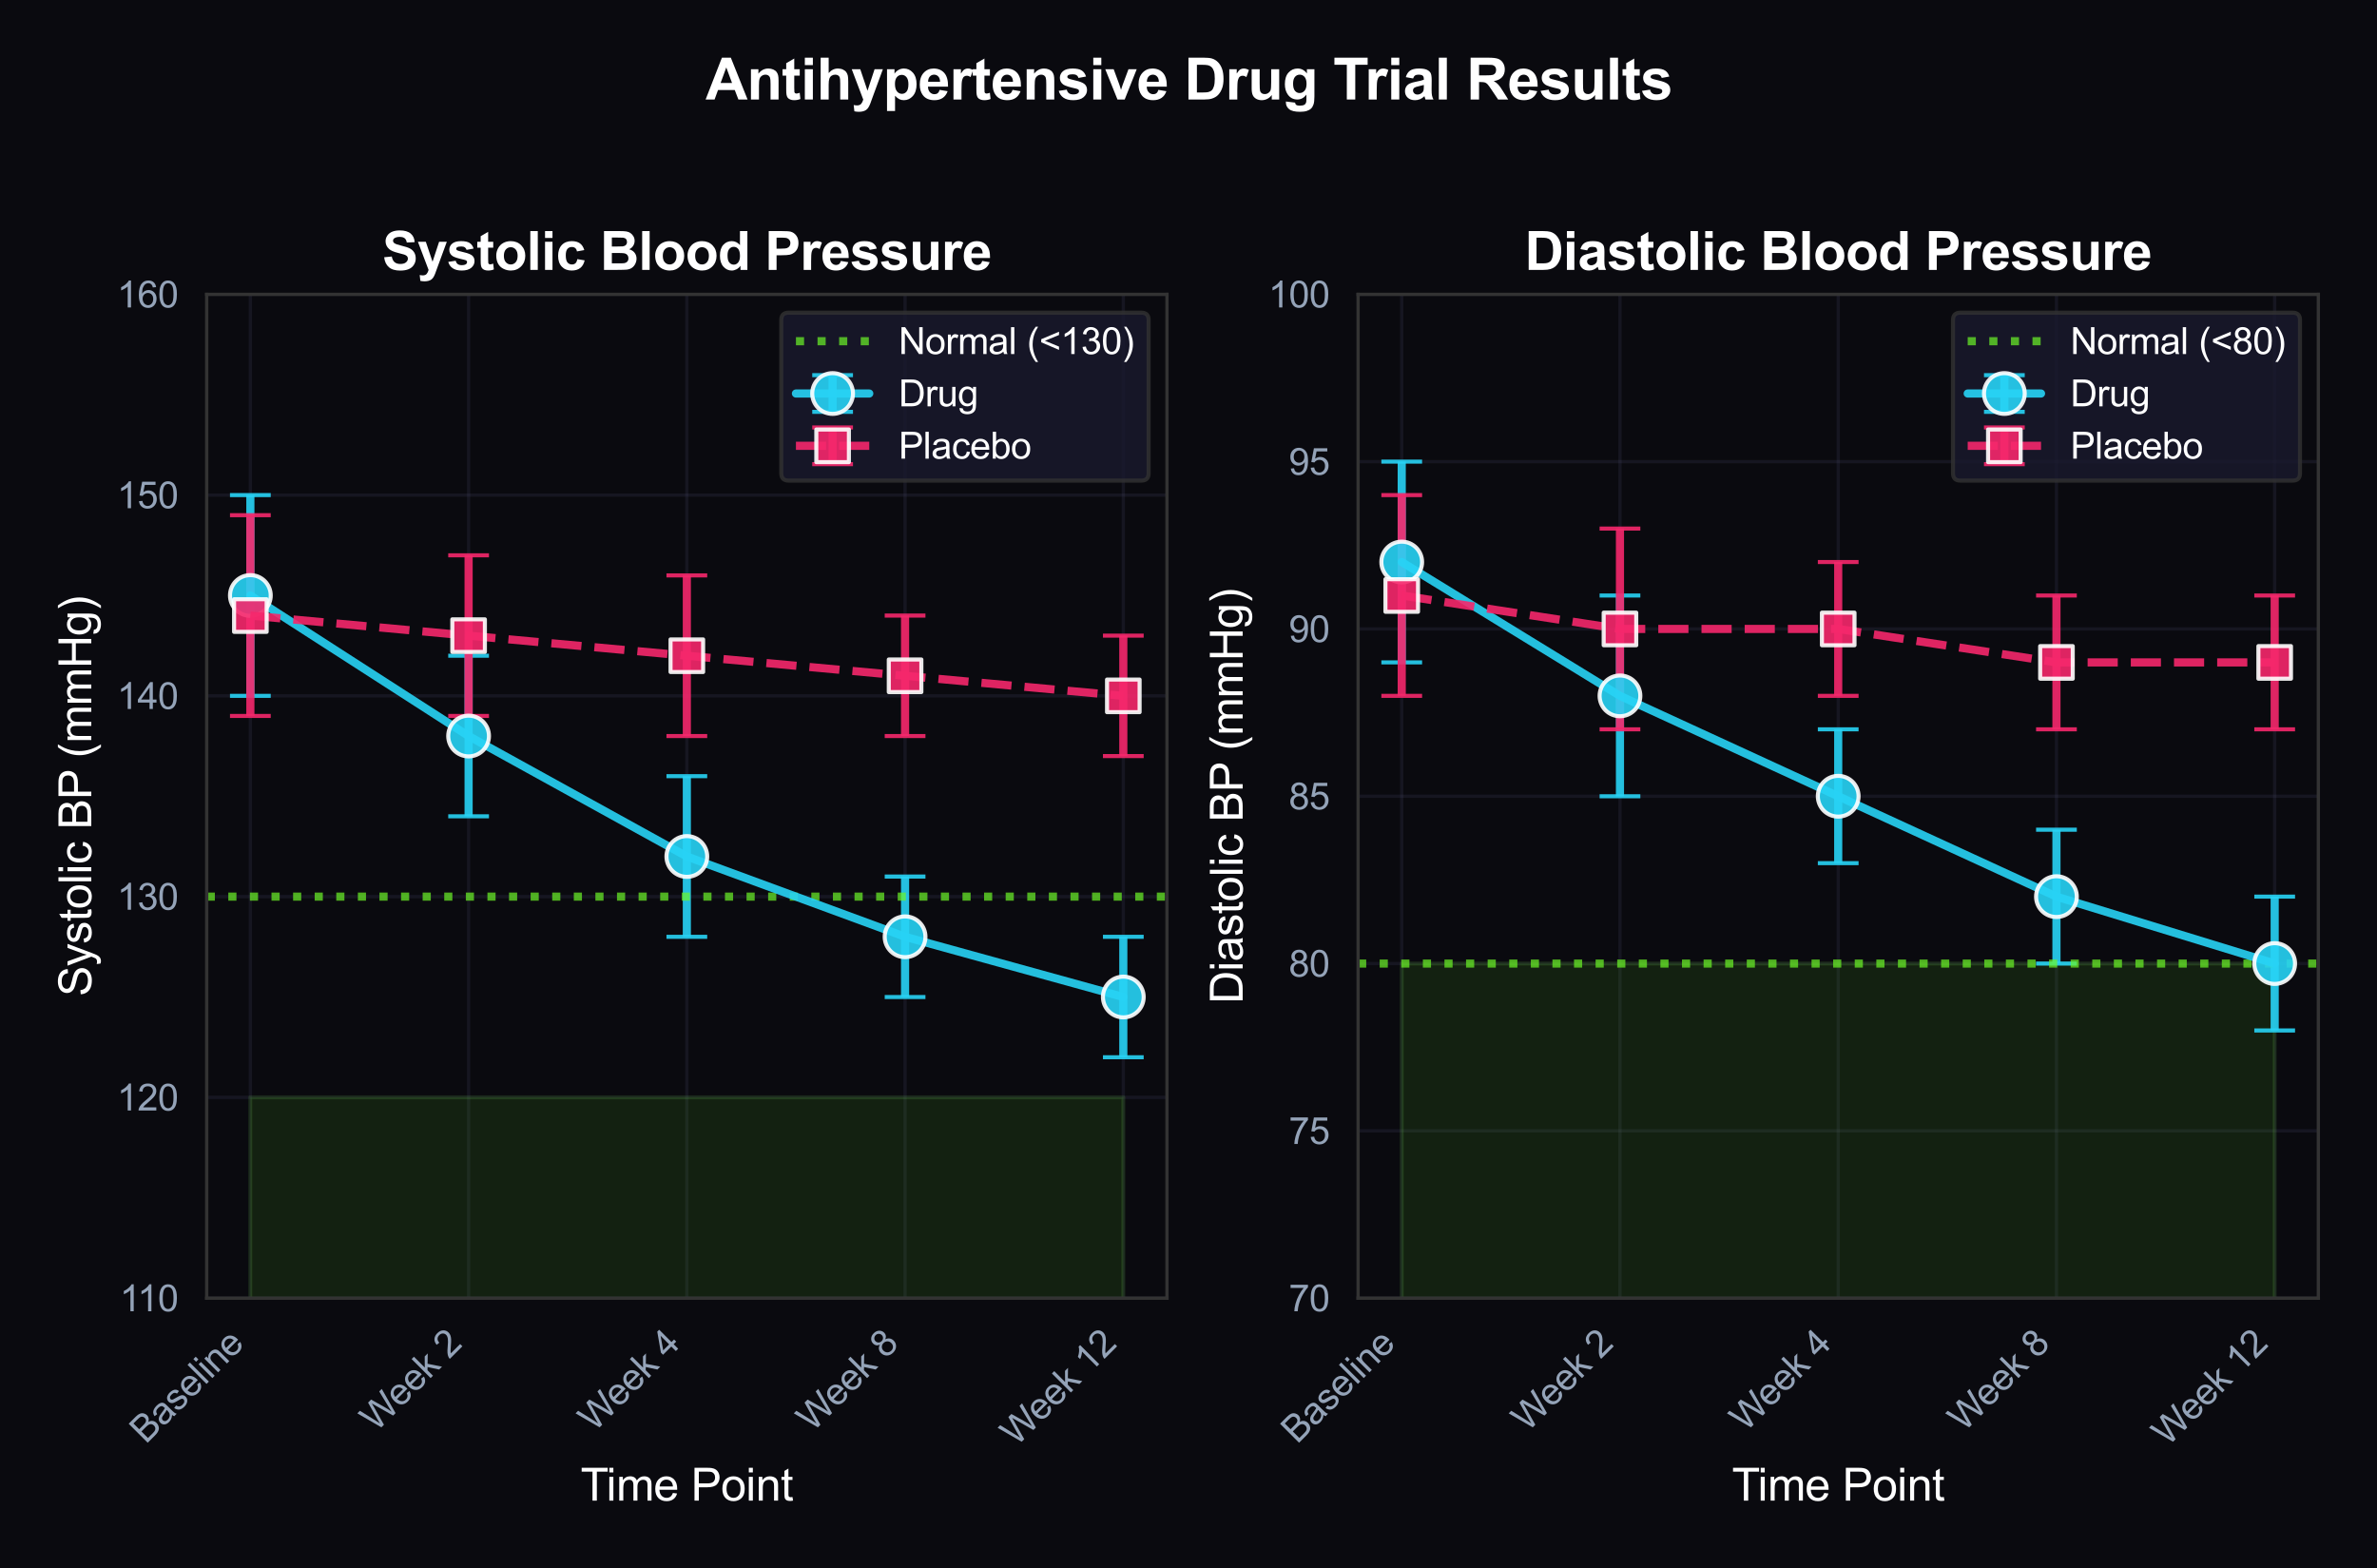 <?xml version="1.0" encoding="utf-8" standalone="no"?>
<!DOCTYPE svg PUBLIC "-//W3C//DTD SVG 1.1//EN"
  "http://www.w3.org/Graphics/SVG/1.1/DTD/svg11.dtd">
<svg xmlns:xlink="http://www.w3.org/1999/xlink" viewBox="0 0 583.427 384.882" xmlns="http://www.w3.org/2000/svg" version="1.1">
 <defs>
  <style type="text/css">*{stroke-linejoin: round; stroke-linecap: butt}</style>
 </defs>
 <g id="figure_1">
  <g id="patch_1">
   <path d="M 0 384.882 
L 583.427 384.882 
L 583.427 0 
L 0 0 
z
" style="fill: #0a0a0f"/>
  </g>
  <g id="axes_1">
   <g id="patch_2">
    <path d="M 50.737 318.6 
L 286.427 318.6 
L 286.427 72.24 
L 50.737 72.24 
z
" style="fill: #0a0a0f"/>
   </g>
   <g id="matplotlib.axis_1">
    <g id="xtick_1">
     <g id="line2d_1">
      <path d="M 61.451 318.6 
L 61.451 72.24 
" clip-path="url(#p109cb8d723)" style="fill: none; stroke: #4a4a6a; stroke-opacity: 0.2; stroke-width: 0.8; stroke-linecap: round"/>
     </g>
     <g id="text_1">
      <!-- Baseline -->
      <g style="fill: #94a3b8" transform="translate(35.775 354.566) rotate(-45) scale(0.09 -0.09)">
       <defs>
        <path id="ArialMT-42" d="M 469 0 
L 469 4581 
L 2188 4581 
Q 2713 4581 3030 4442 
Q 3347 4303 3526 4014 
Q 3706 3725 3706 3409 
Q 3706 3116 3547 2856 
Q 3388 2597 3066 2438 
Q 3481 2316 3704 2022 
Q 3928 1728 3928 1328 
Q 3928 1006 3792 729 
Q 3656 453 3456 303 
Q 3256 153 2954 76 
Q 2653 0 2216 0 
L 469 0 
z
M 1075 2656 
L 2066 2656 
Q 2469 2656 2644 2709 
Q 2875 2778 2992 2937 
Q 3109 3097 3109 3338 
Q 3109 3566 3000 3739 
Q 2891 3913 2687 3977 
Q 2484 4041 1991 4041 
L 1075 4041 
L 1075 2656 
z
M 1075 541 
L 2216 541 
Q 2509 541 2628 563 
Q 2838 600 2978 687 
Q 3119 775 3209 942 
Q 3300 1109 3300 1328 
Q 3300 1584 3169 1773 
Q 3038 1963 2805 2039 
Q 2572 2116 2134 2116 
L 1075 2116 
L 1075 541 
z
" transform="scale(0.016)"/>
        <path id="ArialMT-61" d="M 2588 409 
Q 2275 144 1986 34 
Q 1697 -75 1366 -75 
Q 819 -75 525 192 
Q 231 459 231 875 
Q 231 1119 342 1320 
Q 453 1522 633 1644 
Q 813 1766 1038 1828 
Q 1203 1872 1538 1913 
Q 2219 1994 2541 2106 
Q 2544 2222 2544 2253 
Q 2544 2597 2384 2738 
Q 2169 2928 1744 2928 
Q 1347 2928 1158 2789 
Q 969 2650 878 2297 
L 328 2372 
Q 403 2725 575 2942 
Q 747 3159 1072 3276 
Q 1397 3394 1825 3394 
Q 2250 3394 2515 3294 
Q 2781 3194 2906 3042 
Q 3031 2891 3081 2659 
Q 3109 2516 3109 2141 
L 3109 1391 
Q 3109 606 3145 398 
Q 3181 191 3288 0 
L 2700 0 
Q 2613 175 2588 409 
z
M 2541 1666 
Q 2234 1541 1622 1453 
Q 1275 1403 1131 1340 
Q 988 1278 909 1158 
Q 831 1038 831 891 
Q 831 666 1001 516 
Q 1172 366 1500 366 
Q 1825 366 2078 508 
Q 2331 650 2450 897 
Q 2541 1088 2541 1459 
L 2541 1666 
z
" transform="scale(0.016)"/>
        <path id="ArialMT-73" d="M 197 991 
L 753 1078 
Q 800 744 1014 566 
Q 1228 388 1613 388 
Q 2000 388 2187 545 
Q 2375 703 2375 916 
Q 2375 1106 2209 1216 
Q 2094 1291 1634 1406 
Q 1016 1563 777 1677 
Q 538 1791 414 1992 
Q 291 2194 291 2438 
Q 291 2659 392 2848 
Q 494 3038 669 3163 
Q 800 3259 1026 3326 
Q 1253 3394 1513 3394 
Q 1903 3394 2198 3281 
Q 2494 3169 2634 2976 
Q 2775 2784 2828 2463 
L 2278 2388 
Q 2241 2644 2061 2787 
Q 1881 2931 1553 2931 
Q 1166 2931 1000 2803 
Q 834 2675 834 2503 
Q 834 2394 903 2306 
Q 972 2216 1119 2156 
Q 1203 2125 1616 2013 
Q 2213 1853 2448 1751 
Q 2684 1650 2818 1456 
Q 2953 1263 2953 975 
Q 2953 694 2789 445 
Q 2625 197 2315 61 
Q 2006 -75 1616 -75 
Q 969 -75 630 194 
Q 291 463 197 991 
z
" transform="scale(0.016)"/>
        <path id="ArialMT-65" d="M 2694 1069 
L 3275 997 
Q 3138 488 2766 206 
Q 2394 -75 1816 -75 
Q 1088 -75 661 373 
Q 234 822 234 1631 
Q 234 2469 665 2931 
Q 1097 3394 1784 3394 
Q 2450 3394 2872 2941 
Q 3294 2488 3294 1666 
Q 3294 1616 3291 1516 
L 816 1516 
Q 847 969 1125 678 
Q 1403 388 1819 388 
Q 2128 388 2347 550 
Q 2566 713 2694 1069 
z
M 847 1978 
L 2700 1978 
Q 2663 2397 2488 2606 
Q 2219 2931 1791 2931 
Q 1403 2931 1139 2672 
Q 875 2413 847 1978 
z
" transform="scale(0.016)"/>
        <path id="ArialMT-6c" d="M 409 0 
L 409 4581 
L 972 4581 
L 972 0 
L 409 0 
z
" transform="scale(0.016)"/>
        <path id="ArialMT-69" d="M 425 3934 
L 425 4581 
L 988 4581 
L 988 3934 
L 425 3934 
z
M 425 0 
L 425 3319 
L 988 3319 
L 988 0 
L 425 0 
z
" transform="scale(0.016)"/>
        <path id="ArialMT-6e" d="M 422 0 
L 422 3319 
L 928 3319 
L 928 2847 
Q 1294 3394 1984 3394 
Q 2284 3394 2536 3286 
Q 2788 3178 2913 3003 
Q 3038 2828 3088 2588 
Q 3119 2431 3119 2041 
L 3119 0 
L 2556 0 
L 2556 2019 
Q 2556 2363 2490 2533 
Q 2425 2703 2258 2804 
Q 2091 2906 1866 2906 
Q 1506 2906 1245 2678 
Q 984 2450 984 1813 
L 984 0 
L 422 0 
z
" transform="scale(0.016)"/>
       </defs>
       <use xlink:href="#ArialMT-42"/>
       <use xlink:href="#ArialMT-61" transform="translate(66.699 0)"/>
       <use xlink:href="#ArialMT-73" transform="translate(122.314 0)"/>
       <use xlink:href="#ArialMT-65" transform="translate(172.314 0)"/>
       <use xlink:href="#ArialMT-6c" transform="translate(227.93 0)"/>
       <use xlink:href="#ArialMT-69" transform="translate(250.146 0)"/>
       <use xlink:href="#ArialMT-6e" transform="translate(272.363 0)"/>
       <use xlink:href="#ArialMT-65" transform="translate(327.979 0)"/>
      </g>
     </g>
    </g>
    <g id="xtick_2">
     <g id="line2d_2">
      <path d="M 115.016 318.6 
L 115.016 72.24 
" clip-path="url(#p109cb8d723)" style="fill: none; stroke: #4a4a6a; stroke-opacity: 0.2; stroke-width: 0.8; stroke-linecap: round"/>
     </g>
     <g id="text_2">
      <!-- Week 2 -->
      <g style="fill: #94a3b8" transform="translate(92.289 351.618) rotate(-45) scale(0.09 -0.09)">
       <defs>
        <path id="ArialMT-57" d="M 1294 0 
L 78 4581 
L 700 4581 
L 1397 1578 
Q 1509 1106 1591 641 
Q 1766 1375 1797 1488 
L 2669 4581 
L 3400 4581 
L 4056 2263 
Q 4303 1400 4413 641 
Q 4500 1075 4641 1638 
L 5359 4581 
L 5969 4581 
L 4713 0 
L 4128 0 
L 3163 3491 
Q 3041 3928 3019 4028 
Q 2947 3713 2884 3491 
L 1913 0 
L 1294 0 
z
" transform="scale(0.016)"/>
        <path id="ArialMT-6b" d="M 425 0 
L 425 4581 
L 988 4581 
L 988 1969 
L 2319 3319 
L 3047 3319 
L 1778 2088 
L 3175 0 
L 2481 0 
L 1384 1697 
L 988 1316 
L 988 0 
L 425 0 
z
" transform="scale(0.016)"/>
        <path id="ArialMT-20" transform="scale(0.016)"/>
        <path id="ArialMT-32" d="M 3222 541 
L 3222 0 
L 194 0 
Q 188 203 259 391 
Q 375 700 629 1000 
Q 884 1300 1366 1694 
Q 2113 2306 2375 2664 
Q 2638 3022 2638 3341 
Q 2638 3675 2398 3904 
Q 2159 4134 1775 4134 
Q 1369 4134 1125 3890 
Q 881 3647 878 3216 
L 300 3275 
Q 359 3922 746 4261 
Q 1134 4600 1788 4600 
Q 2447 4600 2831 4234 
Q 3216 3869 3216 3328 
Q 3216 3053 3103 2787 
Q 2991 2522 2730 2228 
Q 2469 1934 1863 1422 
Q 1356 997 1212 845 
Q 1069 694 975 541 
L 3222 541 
z
" transform="scale(0.016)"/>
       </defs>
       <use xlink:href="#ArialMT-57"/>
       <use xlink:href="#ArialMT-65" transform="translate(92.635 0)"/>
       <use xlink:href="#ArialMT-65" transform="translate(148.25 0)"/>
       <use xlink:href="#ArialMT-6b" transform="translate(203.865 0)"/>
       <use xlink:href="#ArialMT-20" transform="translate(253.865 0)"/>
       <use xlink:href="#ArialMT-32" transform="translate(281.648 0)"/>
      </g>
     </g>
    </g>
    <g id="xtick_3">
     <g id="line2d_3">
      <path d="M 168.582 318.6 
L 168.582 72.24 
" clip-path="url(#p109cb8d723)" style="fill: none; stroke: #4a4a6a; stroke-opacity: 0.2; stroke-width: 0.8; stroke-linecap: round"/>
     </g>
     <g id="text_3">
      <!-- Week 4 -->
      <g style="fill: #94a3b8" transform="translate(145.855 351.618) rotate(-45) scale(0.09 -0.09)">
       <defs>
        <path id="ArialMT-34" d="M 2069 0 
L 2069 1097 
L 81 1097 
L 81 1613 
L 2172 4581 
L 2631 4581 
L 2631 1613 
L 3250 1613 
L 3250 1097 
L 2631 1097 
L 2631 0 
L 2069 0 
z
M 2069 1613 
L 2069 3678 
L 634 1613 
L 2069 1613 
z
" transform="scale(0.016)"/>
       </defs>
       <use xlink:href="#ArialMT-57"/>
       <use xlink:href="#ArialMT-65" transform="translate(92.635 0)"/>
       <use xlink:href="#ArialMT-65" transform="translate(148.25 0)"/>
       <use xlink:href="#ArialMT-6b" transform="translate(203.865 0)"/>
       <use xlink:href="#ArialMT-20" transform="translate(253.865 0)"/>
       <use xlink:href="#ArialMT-34" transform="translate(281.648 0)"/>
      </g>
     </g>
    </g>
    <g id="xtick_4">
     <g id="line2d_4">
      <path d="M 222.148 318.6 
L 222.148 72.24 
" clip-path="url(#p109cb8d723)" style="fill: none; stroke: #4a4a6a; stroke-opacity: 0.2; stroke-width: 0.8; stroke-linecap: round"/>
     </g>
     <g id="text_4">
      <!-- Week 8 -->
      <g style="fill: #94a3b8" transform="translate(199.421 351.618) rotate(-45) scale(0.09 -0.09)">
       <defs>
        <path id="ArialMT-38" d="M 1131 2484 
Q 781 2613 612 2850 
Q 444 3088 444 3419 
Q 444 3919 803 4259 
Q 1163 4600 1759 4600 
Q 2359 4600 2725 4251 
Q 3091 3903 3091 3403 
Q 3091 3084 2923 2848 
Q 2756 2613 2416 2484 
Q 2838 2347 3058 2040 
Q 3278 1734 3278 1309 
Q 3278 722 2862 322 
Q 2447 -78 1769 -78 
Q 1091 -78 675 323 
Q 259 725 259 1325 
Q 259 1772 486 2073 
Q 713 2375 1131 2484 
z
M 1019 3438 
Q 1019 3113 1228 2906 
Q 1438 2700 1772 2700 
Q 2097 2700 2305 2904 
Q 2513 3109 2513 3406 
Q 2513 3716 2298 3927 
Q 2084 4138 1766 4138 
Q 1444 4138 1231 3931 
Q 1019 3725 1019 3438 
z
M 838 1322 
Q 838 1081 952 856 
Q 1066 631 1291 507 
Q 1516 384 1775 384 
Q 2178 384 2440 643 
Q 2703 903 2703 1303 
Q 2703 1709 2433 1975 
Q 2163 2241 1756 2241 
Q 1359 2241 1098 1978 
Q 838 1716 838 1322 
z
" transform="scale(0.016)"/>
       </defs>
       <use xlink:href="#ArialMT-57"/>
       <use xlink:href="#ArialMT-65" transform="translate(92.635 0)"/>
       <use xlink:href="#ArialMT-65" transform="translate(148.25 0)"/>
       <use xlink:href="#ArialMT-6b" transform="translate(203.865 0)"/>
       <use xlink:href="#ArialMT-20" transform="translate(253.865 0)"/>
       <use xlink:href="#ArialMT-38" transform="translate(281.648 0)"/>
      </g>
     </g>
    </g>
    <g id="xtick_5">
     <g id="line2d_5">
      <path d="M 275.714 318.6 
L 275.714 72.24 
" clip-path="url(#p109cb8d723)" style="fill: none; stroke: #4a4a6a; stroke-opacity: 0.2; stroke-width: 0.8; stroke-linecap: round"/>
     </g>
     <g id="text_5">
      <!-- Week 12 -->
      <g style="fill: #94a3b8" transform="translate(249.448 355.157) rotate(-45) scale(0.09 -0.09)">
       <defs>
        <path id="ArialMT-31" d="M 2384 0 
L 1822 0 
L 1822 3584 
Q 1619 3391 1289 3197 
Q 959 3003 697 2906 
L 697 3450 
Q 1169 3672 1522 3987 
Q 1875 4303 2022 4600 
L 2384 4600 
L 2384 0 
z
" transform="scale(0.016)"/>
       </defs>
       <use xlink:href="#ArialMT-57"/>
       <use xlink:href="#ArialMT-65" transform="translate(92.635 0)"/>
       <use xlink:href="#ArialMT-65" transform="translate(148.25 0)"/>
       <use xlink:href="#ArialMT-6b" transform="translate(203.865 0)"/>
       <use xlink:href="#ArialMT-20" transform="translate(253.865 0)"/>
       <use xlink:href="#ArialMT-31" transform="translate(281.648 0)"/>
       <use xlink:href="#ArialMT-32" transform="translate(337.264 0)"/>
      </g>
     </g>
    </g>
    <g id="text_6">
     <!-- Time Point -->
     <g style="fill: #ffffff" transform="translate(142.504 368.295) scale(0.11 -0.11)">
      <defs>
       <path id="ArialMT-54" d="M 1659 0 
L 1659 4041 
L 150 4041 
L 150 4581 
L 3781 4581 
L 3781 4041 
L 2266 4041 
L 2266 0 
L 1659 0 
z
" transform="scale(0.016)"/>
       <path id="ArialMT-6d" d="M 422 0 
L 422 3319 
L 925 3319 
L 925 2853 
Q 1081 3097 1340 3245 
Q 1600 3394 1931 3394 
Q 2300 3394 2536 3241 
Q 2772 3088 2869 2813 
Q 3263 3394 3894 3394 
Q 4388 3394 4653 3120 
Q 4919 2847 4919 2278 
L 4919 0 
L 4359 0 
L 4359 2091 
Q 4359 2428 4304 2576 
Q 4250 2725 4106 2815 
Q 3963 2906 3769 2906 
Q 3419 2906 3187 2673 
Q 2956 2441 2956 1928 
L 2956 0 
L 2394 0 
L 2394 2156 
Q 2394 2531 2256 2718 
Q 2119 2906 1806 2906 
Q 1569 2906 1367 2781 
Q 1166 2656 1075 2415 
Q 984 2175 984 1722 
L 984 0 
L 422 0 
z
" transform="scale(0.016)"/>
       <path id="ArialMT-50" d="M 494 0 
L 494 4581 
L 2222 4581 
Q 2678 4581 2919 4538 
Q 3256 4481 3484 4323 
Q 3713 4166 3852 3881 
Q 3991 3597 3991 3256 
Q 3991 2672 3619 2267 
Q 3247 1863 2275 1863 
L 1100 1863 
L 1100 0 
L 494 0 
z
M 1100 2403 
L 2284 2403 
Q 2872 2403 3119 2622 
Q 3366 2841 3366 3238 
Q 3366 3525 3220 3729 
Q 3075 3934 2838 4000 
Q 2684 4041 2272 4041 
L 1100 4041 
L 1100 2403 
z
" transform="scale(0.016)"/>
       <path id="ArialMT-6f" d="M 213 1659 
Q 213 2581 725 3025 
Q 1153 3394 1769 3394 
Q 2453 3394 2887 2945 
Q 3322 2497 3322 1706 
Q 3322 1066 3130 698 
Q 2938 331 2570 128 
Q 2203 -75 1769 -75 
Q 1072 -75 642 372 
Q 213 819 213 1659 
z
M 791 1659 
Q 791 1022 1069 705 
Q 1347 388 1769 388 
Q 2188 388 2466 706 
Q 2744 1025 2744 1678 
Q 2744 2294 2464 2611 
Q 2184 2928 1769 2928 
Q 1347 2928 1069 2612 
Q 791 2297 791 1659 
z
" transform="scale(0.016)"/>
       <path id="ArialMT-74" d="M 1650 503 
L 1731 6 
Q 1494 -44 1306 -44 
Q 1000 -44 831 53 
Q 663 150 594 308 
Q 525 466 525 972 
L 525 2881 
L 113 2881 
L 113 3319 
L 525 3319 
L 525 4141 
L 1084 4478 
L 1084 3319 
L 1650 3319 
L 1650 2881 
L 1084 2881 
L 1084 941 
Q 1084 700 1114 631 
Q 1144 563 1211 522 
Q 1278 481 1403 481 
Q 1497 481 1650 503 
z
" transform="scale(0.016)"/>
      </defs>
      <use xlink:href="#ArialMT-54"/>
      <use xlink:href="#ArialMT-69" transform="translate(57.334 0)"/>
      <use xlink:href="#ArialMT-6d" transform="translate(79.551 0)"/>
      <use xlink:href="#ArialMT-65" transform="translate(162.852 0)"/>
      <use xlink:href="#ArialMT-20" transform="translate(218.467 0)"/>
      <use xlink:href="#ArialMT-50" transform="translate(246.25 0)"/>
      <use xlink:href="#ArialMT-6f" transform="translate(312.949 0)"/>
      <use xlink:href="#ArialMT-69" transform="translate(368.564 0)"/>
      <use xlink:href="#ArialMT-6e" transform="translate(390.781 0)"/>
      <use xlink:href="#ArialMT-74" transform="translate(446.396 0)"/>
     </g>
    </g>
   </g>
   <g id="matplotlib.axis_2">
    <g id="ytick_1">
     <g id="line2d_6">
      <path d="M 50.737 318.6 
L 286.427 318.6 
" clip-path="url(#p109cb8d723)" style="fill: none; stroke: #4a4a6a; stroke-opacity: 0.2; stroke-width: 0.8; stroke-linecap: round"/>
     </g>
     <g id="text_7">
      <!-- 110 -->
      <g style="fill: #94a3b8" transform="translate(29.387 321.821) scale(0.09 -0.09)">
       <defs>
        <path id="ArialMT-30" d="M 266 2259 
Q 266 3072 433 3567 
Q 600 4063 929 4331 
Q 1259 4600 1759 4600 
Q 2128 4600 2406 4451 
Q 2684 4303 2865 4023 
Q 3047 3744 3150 3342 
Q 3253 2941 3253 2259 
Q 3253 1453 3087 958 
Q 2922 463 2592 192 
Q 2263 -78 1759 -78 
Q 1097 -78 719 397 
Q 266 969 266 2259 
z
M 844 2259 
Q 844 1131 1108 757 
Q 1372 384 1759 384 
Q 2147 384 2411 759 
Q 2675 1134 2675 2259 
Q 2675 3391 2411 3762 
Q 2147 4134 1753 4134 
Q 1366 4134 1134 3806 
Q 844 3388 844 2259 
z
" transform="scale(0.016)"/>
       </defs>
       <use xlink:href="#ArialMT-31"/>
       <use xlink:href="#ArialMT-31" transform="translate(48.24 0)"/>
       <use xlink:href="#ArialMT-30" transform="translate(103.855 0)"/>
      </g>
     </g>
    </g>
    <g id="ytick_2">
     <g id="line2d_7">
      <path d="M 50.737 269.328 
L 286.427 269.328 
" clip-path="url(#p109cb8d723)" style="fill: none; stroke: #4a4a6a; stroke-opacity: 0.2; stroke-width: 0.8; stroke-linecap: round"/>
     </g>
     <g id="text_8">
      <!-- 120 -->
      <g style="fill: #94a3b8" transform="translate(28.723 272.549) scale(0.09 -0.09)">
       <use xlink:href="#ArialMT-31"/>
       <use xlink:href="#ArialMT-32" transform="translate(55.615 0)"/>
       <use xlink:href="#ArialMT-30" transform="translate(111.23 0)"/>
      </g>
     </g>
    </g>
    <g id="ytick_3">
     <g id="line2d_8">
      <path d="M 50.737 220.056 
L 286.427 220.056 
" clip-path="url(#p109cb8d723)" style="fill: none; stroke: #4a4a6a; stroke-opacity: 0.2; stroke-width: 0.8; stroke-linecap: round"/>
     </g>
     <g id="text_9">
      <!-- 130 -->
      <g style="fill: #94a3b8" transform="translate(28.723 223.277) scale(0.09 -0.09)">
       <defs>
        <path id="ArialMT-33" d="M 269 1209 
L 831 1284 
Q 928 806 1161 595 
Q 1394 384 1728 384 
Q 2125 384 2398 659 
Q 2672 934 2672 1341 
Q 2672 1728 2419 1979 
Q 2166 2231 1775 2231 
Q 1616 2231 1378 2169 
L 1441 2663 
Q 1497 2656 1531 2656 
Q 1891 2656 2178 2843 
Q 2466 3031 2466 3422 
Q 2466 3731 2256 3934 
Q 2047 4138 1716 4138 
Q 1388 4138 1169 3931 
Q 950 3725 888 3313 
L 325 3413 
Q 428 3978 793 4289 
Q 1159 4600 1703 4600 
Q 2078 4600 2393 4439 
Q 2709 4278 2876 4000 
Q 3044 3722 3044 3409 
Q 3044 3113 2884 2869 
Q 2725 2625 2413 2481 
Q 2819 2388 3044 2092 
Q 3269 1797 3269 1353 
Q 3269 753 2831 336 
Q 2394 -81 1725 -81 
Q 1122 -81 723 278 
Q 325 638 269 1209 
z
" transform="scale(0.016)"/>
       </defs>
       <use xlink:href="#ArialMT-31"/>
       <use xlink:href="#ArialMT-33" transform="translate(55.615 0)"/>
       <use xlink:href="#ArialMT-30" transform="translate(111.23 0)"/>
      </g>
     </g>
    </g>
    <g id="ytick_4">
     <g id="line2d_9">
      <path d="M 50.737 170.784 
L 286.427 170.784 
" clip-path="url(#p109cb8d723)" style="fill: none; stroke: #4a4a6a; stroke-opacity: 0.2; stroke-width: 0.8; stroke-linecap: round"/>
     </g>
     <g id="text_10">
      <!-- 140 -->
      <g style="fill: #94a3b8" transform="translate(28.723 174.005) scale(0.09 -0.09)">
       <use xlink:href="#ArialMT-31"/>
       <use xlink:href="#ArialMT-34" transform="translate(55.615 0)"/>
       <use xlink:href="#ArialMT-30" transform="translate(111.23 0)"/>
      </g>
     </g>
    </g>
    <g id="ytick_5">
     <g id="line2d_10">
      <path d="M 50.737 121.512 
L 286.427 121.512 
" clip-path="url(#p109cb8d723)" style="fill: none; stroke: #4a4a6a; stroke-opacity: 0.2; stroke-width: 0.8; stroke-linecap: round"/>
     </g>
     <g id="text_11">
      <!-- 150 -->
      <g style="fill: #94a3b8" transform="translate(28.723 124.733) scale(0.09 -0.09)">
       <defs>
        <path id="ArialMT-35" d="M 266 1200 
L 856 1250 
Q 922 819 1161 601 
Q 1400 384 1738 384 
Q 2144 384 2425 690 
Q 2706 997 2706 1503 
Q 2706 1984 2436 2262 
Q 2166 2541 1728 2541 
Q 1456 2541 1237 2417 
Q 1019 2294 894 2097 
L 366 2166 
L 809 4519 
L 3088 4519 
L 3088 3981 
L 1259 3981 
L 1013 2750 
Q 1425 3038 1878 3038 
Q 2478 3038 2890 2622 
Q 3303 2206 3303 1553 
Q 3303 931 2941 478 
Q 2500 -78 1738 -78 
Q 1113 -78 717 272 
Q 322 622 266 1200 
z
" transform="scale(0.016)"/>
       </defs>
       <use xlink:href="#ArialMT-31"/>
       <use xlink:href="#ArialMT-35" transform="translate(55.615 0)"/>
       <use xlink:href="#ArialMT-30" transform="translate(111.23 0)"/>
      </g>
     </g>
    </g>
    <g id="ytick_6">
     <g id="line2d_11">
      <path d="M 50.737 72.24 
L 286.427 72.24 
" clip-path="url(#p109cb8d723)" style="fill: none; stroke: #4a4a6a; stroke-opacity: 0.2; stroke-width: 0.8; stroke-linecap: round"/>
     </g>
     <g id="text_12">
      <!-- 160 -->
      <g style="fill: #94a3b8" transform="translate(28.723 75.461) scale(0.09 -0.09)">
       <defs>
        <path id="ArialMT-36" d="M 3184 3459 
L 2625 3416 
Q 2550 3747 2413 3897 
Q 2184 4138 1850 4138 
Q 1581 4138 1378 3988 
Q 1113 3794 959 3422 
Q 806 3050 800 2363 
Q 1003 2672 1297 2822 
Q 1591 2972 1913 2972 
Q 2475 2972 2870 2558 
Q 3266 2144 3266 1488 
Q 3266 1056 3080 686 
Q 2894 316 2569 119 
Q 2244 -78 1831 -78 
Q 1128 -78 684 439 
Q 241 956 241 2144 
Q 241 3472 731 4075 
Q 1159 4600 1884 4600 
Q 2425 4600 2770 4297 
Q 3116 3994 3184 3459 
z
M 888 1484 
Q 888 1194 1011 928 
Q 1134 663 1356 523 
Q 1578 384 1822 384 
Q 2178 384 2434 671 
Q 2691 959 2691 1453 
Q 2691 1928 2437 2201 
Q 2184 2475 1800 2475 
Q 1419 2475 1153 2201 
Q 888 1928 888 1484 
z
" transform="scale(0.016)"/>
       </defs>
       <use xlink:href="#ArialMT-31"/>
       <use xlink:href="#ArialMT-36" transform="translate(55.615 0)"/>
       <use xlink:href="#ArialMT-30" transform="translate(111.23 0)"/>
      </g>
     </g>
    </g>
    <g id="text_13">
     <!-- Systolic BP (mmHg) -->
     <g style="fill: #ffffff" transform="translate(22.408 244.522) rotate(-90) scale(0.11 -0.11)">
      <defs>
       <path id="ArialMT-53" d="M 288 1472 
L 859 1522 
Q 900 1178 1048 958 
Q 1197 738 1509 602 
Q 1822 466 2213 466 
Q 2559 466 2825 569 
Q 3091 672 3220 851 
Q 3350 1031 3350 1244 
Q 3350 1459 3225 1620 
Q 3100 1781 2813 1891 
Q 2628 1963 1997 2114 
Q 1366 2266 1113 2400 
Q 784 2572 623 2826 
Q 463 3081 463 3397 
Q 463 3744 659 4045 
Q 856 4347 1234 4503 
Q 1613 4659 2075 4659 
Q 2584 4659 2973 4495 
Q 3363 4331 3572 4012 
Q 3781 3694 3797 3291 
L 3216 3247 
Q 3169 3681 2898 3903 
Q 2628 4125 2100 4125 
Q 1550 4125 1298 3923 
Q 1047 3722 1047 3438 
Q 1047 3191 1225 3031 
Q 1400 2872 2139 2705 
Q 2878 2538 3153 2413 
Q 3553 2228 3743 1945 
Q 3934 1663 3934 1294 
Q 3934 928 3725 604 
Q 3516 281 3123 101 
Q 2731 -78 2241 -78 
Q 1619 -78 1198 103 
Q 778 284 539 648 
Q 300 1013 288 1472 
z
" transform="scale(0.016)"/>
       <path id="ArialMT-79" d="M 397 -1278 
L 334 -750 
Q 519 -800 656 -800 
Q 844 -800 956 -737 
Q 1069 -675 1141 -563 
Q 1194 -478 1313 -144 
Q 1328 -97 1363 -6 
L 103 3319 
L 709 3319 
L 1400 1397 
Q 1534 1031 1641 628 
Q 1738 1016 1872 1384 
L 2581 3319 
L 3144 3319 
L 1881 -56 
Q 1678 -603 1566 -809 
Q 1416 -1088 1222 -1217 
Q 1028 -1347 759 -1347 
Q 597 -1347 397 -1278 
z
" transform="scale(0.016)"/>
       <path id="ArialMT-63" d="M 2588 1216 
L 3141 1144 
Q 3050 572 2676 248 
Q 2303 -75 1759 -75 
Q 1078 -75 664 370 
Q 250 816 250 1647 
Q 250 2184 428 2587 
Q 606 2991 970 3192 
Q 1334 3394 1763 3394 
Q 2303 3394 2647 3120 
Q 2991 2847 3088 2344 
L 2541 2259 
Q 2463 2594 2264 2762 
Q 2066 2931 1784 2931 
Q 1359 2931 1093 2626 
Q 828 2322 828 1663 
Q 828 994 1084 691 
Q 1341 388 1753 388 
Q 2084 388 2306 591 
Q 2528 794 2588 1216 
z
" transform="scale(0.016)"/>
       <path id="ArialMT-28" d="M 1497 -1347 
Q 1031 -759 709 28 
Q 388 816 388 1659 
Q 388 2403 628 3084 
Q 909 3875 1497 4659 
L 1900 4659 
Q 1522 4009 1400 3731 
Q 1209 3300 1100 2831 
Q 966 2247 966 1656 
Q 966 153 1900 -1347 
L 1497 -1347 
z
" transform="scale(0.016)"/>
       <path id="ArialMT-48" d="M 513 0 
L 513 4581 
L 1119 4581 
L 1119 2700 
L 3500 2700 
L 3500 4581 
L 4106 4581 
L 4106 0 
L 3500 0 
L 3500 2159 
L 1119 2159 
L 1119 0 
L 513 0 
z
" transform="scale(0.016)"/>
       <path id="ArialMT-67" d="M 319 -275 
L 866 -356 
Q 900 -609 1056 -725 
Q 1266 -881 1628 -881 
Q 2019 -881 2231 -725 
Q 2444 -569 2519 -288 
Q 2563 -116 2559 434 
Q 2191 0 1641 0 
Q 956 0 581 494 
Q 206 988 206 1678 
Q 206 2153 378 2554 
Q 550 2956 876 3175 
Q 1203 3394 1644 3394 
Q 2231 3394 2613 2919 
L 2613 3319 
L 3131 3319 
L 3131 450 
Q 3131 -325 2973 -648 
Q 2816 -972 2473 -1159 
Q 2131 -1347 1631 -1347 
Q 1038 -1347 672 -1080 
Q 306 -813 319 -275 
z
M 784 1719 
Q 784 1066 1043 766 
Q 1303 466 1694 466 
Q 2081 466 2343 764 
Q 2606 1063 2606 1700 
Q 2606 2309 2336 2618 
Q 2066 2928 1684 2928 
Q 1309 2928 1046 2623 
Q 784 2319 784 1719 
z
" transform="scale(0.016)"/>
       <path id="ArialMT-29" d="M 791 -1347 
L 388 -1347 
Q 1322 153 1322 1656 
Q 1322 2244 1188 2822 
Q 1081 3291 891 3722 
Q 769 4003 388 4659 
L 791 4659 
Q 1378 3875 1659 3084 
Q 1900 2403 1900 1659 
Q 1900 816 1576 28 
Q 1253 -759 791 -1347 
z
" transform="scale(0.016)"/>
      </defs>
      <use xlink:href="#ArialMT-53"/>
      <use xlink:href="#ArialMT-79" transform="translate(66.699 0)"/>
      <use xlink:href="#ArialMT-73" transform="translate(116.699 0)"/>
      <use xlink:href="#ArialMT-74" transform="translate(166.699 0)"/>
      <use xlink:href="#ArialMT-6f" transform="translate(194.482 0)"/>
      <use xlink:href="#ArialMT-6c" transform="translate(250.098 0)"/>
      <use xlink:href="#ArialMT-69" transform="translate(272.314 0)"/>
      <use xlink:href="#ArialMT-63" transform="translate(294.531 0)"/>
      <use xlink:href="#ArialMT-20" transform="translate(344.531 0)"/>
      <use xlink:href="#ArialMT-42" transform="translate(372.314 0)"/>
      <use xlink:href="#ArialMT-50" transform="translate(439.014 0)"/>
      <use xlink:href="#ArialMT-20" transform="translate(503.963 0)"/>
      <use xlink:href="#ArialMT-28" transform="translate(531.746 0)"/>
      <use xlink:href="#ArialMT-6d" transform="translate(565.047 0)"/>
      <use xlink:href="#ArialMT-6d" transform="translate(648.348 0)"/>
      <use xlink:href="#ArialMT-48" transform="translate(731.648 0)"/>
      <use xlink:href="#ArialMT-67" transform="translate(803.865 0)"/>
      <use xlink:href="#ArialMT-29" transform="translate(859.48 0)"/>
     </g>
    </g>
   </g>
   <g id="FillBetweenPolyCollection_1">
    <defs>
     <path id="m9652df24d6" d="M 61.451 -115.553 
L 61.451 32.263 
L 115.016 32.263 
L 168.582 32.263 
L 222.148 32.263 
L 275.714 32.263 
L 275.714 -115.553 
L 275.714 -115.553 
L 222.148 -115.553 
L 168.582 -115.553 
L 115.016 -115.553 
L 61.451 -115.553 
z
" style="stroke: #6cf527; stroke-opacity: 0.1"/>
    </defs>
    <g clip-path="url(#p109cb8d723)">
     <use xlink:href="#m9652df24d6" x="0" y="384.882" style="fill: #6cf527; fill-opacity: 0.1; stroke: #6cf527; stroke-opacity: 0.1"/>
    </g>
   </g>
   <g id="LineCollection_1">
    <path d="M 61.451 170.784 
L 61.451 121.512 
" clip-path="url(#p109cb8d723)" style="fill: none; stroke: #27d3f5; stroke-opacity: 0.9; stroke-width: 2"/>
    <path d="M 115.016 200.347 
L 115.016 160.93 
" clip-path="url(#p109cb8d723)" style="fill: none; stroke: #27d3f5; stroke-opacity: 0.9; stroke-width: 2"/>
    <path d="M 168.582 229.911 
L 168.582 190.493 
" clip-path="url(#p109cb8d723)" style="fill: none; stroke: #27d3f5; stroke-opacity: 0.9; stroke-width: 2"/>
    <path d="M 222.148 244.692 
L 222.148 215.129 
" clip-path="url(#p109cb8d723)" style="fill: none; stroke: #27d3f5; stroke-opacity: 0.9; stroke-width: 2"/>
    <path d="M 275.714 259.474 
L 275.714 229.911 
" clip-path="url(#p109cb8d723)" style="fill: none; stroke: #27d3f5; stroke-opacity: 0.9; stroke-width: 2"/>
   </g>
   <g id="line2d_12">
    <defs>
     <path id="mecc6f5b18d" d="M 5 0 
L -5 -0 
" style="stroke: #27d3f5; stroke-opacity: 0.9"/>
    </defs>
    <g clip-path="url(#p109cb8d723)">
     <use xlink:href="#mecc6f5b18d" x="61.451" y="170.784" style="fill: #27d3f5; fill-opacity: 0.9; stroke: #27d3f5; stroke-opacity: 0.9"/>
     <use xlink:href="#mecc6f5b18d" x="115.016" y="200.347" style="fill: #27d3f5; fill-opacity: 0.9; stroke: #27d3f5; stroke-opacity: 0.9"/>
     <use xlink:href="#mecc6f5b18d" x="168.582" y="229.911" style="fill: #27d3f5; fill-opacity: 0.9; stroke: #27d3f5; stroke-opacity: 0.9"/>
     <use xlink:href="#mecc6f5b18d" x="222.148" y="244.692" style="fill: #27d3f5; fill-opacity: 0.9; stroke: #27d3f5; stroke-opacity: 0.9"/>
     <use xlink:href="#mecc6f5b18d" x="275.714" y="259.474" style="fill: #27d3f5; fill-opacity: 0.9; stroke: #27d3f5; stroke-opacity: 0.9"/>
    </g>
   </g>
   <g id="line2d_13">
    <g clip-path="url(#p109cb8d723)">
     <use xlink:href="#mecc6f5b18d" x="61.451" y="121.512" style="fill: #27d3f5; fill-opacity: 0.9; stroke: #27d3f5; stroke-opacity: 0.9"/>
     <use xlink:href="#mecc6f5b18d" x="115.016" y="160.93" style="fill: #27d3f5; fill-opacity: 0.9; stroke: #27d3f5; stroke-opacity: 0.9"/>
     <use xlink:href="#mecc6f5b18d" x="168.582" y="190.493" style="fill: #27d3f5; fill-opacity: 0.9; stroke: #27d3f5; stroke-opacity: 0.9"/>
     <use xlink:href="#mecc6f5b18d" x="222.148" y="215.129" style="fill: #27d3f5; fill-opacity: 0.9; stroke: #27d3f5; stroke-opacity: 0.9"/>
     <use xlink:href="#mecc6f5b18d" x="275.714" y="229.911" style="fill: #27d3f5; fill-opacity: 0.9; stroke: #27d3f5; stroke-opacity: 0.9"/>
    </g>
   </g>
   <g id="LineCollection_2">
    <path d="M 61.451 175.711 
L 61.451 126.439 
" clip-path="url(#p109cb8d723)" style="fill: none; stroke: #f5276c; stroke-opacity: 0.9; stroke-width: 2"/>
    <path d="M 115.016 175.711 
L 115.016 136.294 
" clip-path="url(#p109cb8d723)" style="fill: none; stroke: #f5276c; stroke-opacity: 0.9; stroke-width: 2"/>
    <path d="M 168.582 180.639 
L 168.582 141.221 
" clip-path="url(#p109cb8d723)" style="fill: none; stroke: #f5276c; stroke-opacity: 0.9; stroke-width: 2"/>
    <path d="M 222.148 180.639 
L 222.148 151.075 
" clip-path="url(#p109cb8d723)" style="fill: none; stroke: #f5276c; stroke-opacity: 0.9; stroke-width: 2"/>
    <path d="M 275.714 185.566 
L 275.714 156.002 
" clip-path="url(#p109cb8d723)" style="fill: none; stroke: #f5276c; stroke-opacity: 0.9; stroke-width: 2"/>
   </g>
   <g id="line2d_14">
    <defs>
     <path id="mc7185fea1a" d="M 5 0 
L -5 -0 
" style="stroke: #f5276c; stroke-opacity: 0.9"/>
    </defs>
    <g clip-path="url(#p109cb8d723)">
     <use xlink:href="#mc7185fea1a" x="61.451" y="175.711" style="fill: #f5276c; fill-opacity: 0.9; stroke: #f5276c; stroke-opacity: 0.9"/>
     <use xlink:href="#mc7185fea1a" x="115.016" y="175.711" style="fill: #f5276c; fill-opacity: 0.9; stroke: #f5276c; stroke-opacity: 0.9"/>
     <use xlink:href="#mc7185fea1a" x="168.582" y="180.639" style="fill: #f5276c; fill-opacity: 0.9; stroke: #f5276c; stroke-opacity: 0.9"/>
     <use xlink:href="#mc7185fea1a" x="222.148" y="180.639" style="fill: #f5276c; fill-opacity: 0.9; stroke: #f5276c; stroke-opacity: 0.9"/>
     <use xlink:href="#mc7185fea1a" x="275.714" y="185.566" style="fill: #f5276c; fill-opacity: 0.9; stroke: #f5276c; stroke-opacity: 0.9"/>
    </g>
   </g>
   <g id="line2d_15">
    <g clip-path="url(#p109cb8d723)">
     <use xlink:href="#mc7185fea1a" x="61.451" y="126.439" style="fill: #f5276c; fill-opacity: 0.9; stroke: #f5276c; stroke-opacity: 0.9"/>
     <use xlink:href="#mc7185fea1a" x="115.016" y="136.294" style="fill: #f5276c; fill-opacity: 0.9; stroke: #f5276c; stroke-opacity: 0.9"/>
     <use xlink:href="#mc7185fea1a" x="168.582" y="141.221" style="fill: #f5276c; fill-opacity: 0.9; stroke: #f5276c; stroke-opacity: 0.9"/>
     <use xlink:href="#mc7185fea1a" x="222.148" y="151.075" style="fill: #f5276c; fill-opacity: 0.9; stroke: #f5276c; stroke-opacity: 0.9"/>
     <use xlink:href="#mc7185fea1a" x="275.714" y="156.002" style="fill: #f5276c; fill-opacity: 0.9; stroke: #f5276c; stroke-opacity: 0.9"/>
    </g>
   </g>
   <g id="line2d_16">
    <path d="M 50.737 220.056 
L 286.427 220.056 
" clip-path="url(#p109cb8d723)" style="fill: none; stroke-dasharray: 2,3.3; stroke-dashoffset: 0; stroke: #6cf527; stroke-opacity: 0.7; stroke-width: 2"/>
   </g>
   <g id="line2d_17">
    <path d="M 61.451 146.148 
L 115.016 180.639 
L 168.582 210.202 
L 222.148 229.911 
L 275.714 244.692 
" clip-path="url(#p109cb8d723)" style="fill: none; stroke: #27d3f5; stroke-opacity: 0.9; stroke-width: 2; stroke-linecap: round"/>
    <defs>
     <path id="m82667cd3f1" d="M 0 5 
C 1.326 5 2.598 4.473 3.536 3.536 
C 4.473 2.598 5 1.326 5 0 
C 5 -1.326 4.473 -2.598 3.536 -3.536 
C 2.598 -4.473 1.326 -5 0 -5 
C -1.326 -5 -2.598 -4.473 -3.536 -3.536 
C -4.473 -2.598 -5 -1.326 -5 0 
C -5 1.326 -4.473 2.598 -3.536 3.536 
C -2.598 4.473 -1.326 5 0 5 
z
" style="stroke: #ffffff; stroke-opacity: 0.9"/>
    </defs>
    <g clip-path="url(#p109cb8d723)">
     <use xlink:href="#m82667cd3f1" x="61.451" y="146.148" style="fill: #27d3f5; fill-opacity: 0.9; stroke: #ffffff; stroke-opacity: 0.9"/>
     <use xlink:href="#m82667cd3f1" x="115.016" y="180.639" style="fill: #27d3f5; fill-opacity: 0.9; stroke: #ffffff; stroke-opacity: 0.9"/>
     <use xlink:href="#m82667cd3f1" x="168.582" y="210.202" style="fill: #27d3f5; fill-opacity: 0.9; stroke: #ffffff; stroke-opacity: 0.9"/>
     <use xlink:href="#m82667cd3f1" x="222.148" y="229.911" style="fill: #27d3f5; fill-opacity: 0.9; stroke: #ffffff; stroke-opacity: 0.9"/>
     <use xlink:href="#m82667cd3f1" x="275.714" y="244.692" style="fill: #27d3f5; fill-opacity: 0.9; stroke: #ffffff; stroke-opacity: 0.9"/>
    </g>
   </g>
   <g id="line2d_18">
    <path d="M 61.451 151.075 
L 115.016 156.002 
L 168.582 160.93 
L 222.148 165.857 
L 275.714 170.784 
" clip-path="url(#p109cb8d723)" style="fill: none; stroke-dasharray: 7.4,3.2; stroke-dashoffset: 0; stroke: #f5276c; stroke-opacity: 0.9; stroke-width: 2"/>
    <defs>
     <path id="m29a1838c8d" d="M -4 4 
L 4 4 
L 4 -4 
L -4 -4 
z
" style="stroke: #ffffff; stroke-opacity: 0.9; stroke-linejoin: miter"/>
    </defs>
    <g clip-path="url(#p109cb8d723)">
     <use xlink:href="#m29a1838c8d" x="61.451" y="151.075" style="fill: #f5276c; fill-opacity: 0.9; stroke: #ffffff; stroke-opacity: 0.9; stroke-linejoin: miter"/>
     <use xlink:href="#m29a1838c8d" x="115.016" y="156.002" style="fill: #f5276c; fill-opacity: 0.9; stroke: #ffffff; stroke-opacity: 0.9; stroke-linejoin: miter"/>
     <use xlink:href="#m29a1838c8d" x="168.582" y="160.93" style="fill: #f5276c; fill-opacity: 0.9; stroke: #ffffff; stroke-opacity: 0.9; stroke-linejoin: miter"/>
     <use xlink:href="#m29a1838c8d" x="222.148" y="165.857" style="fill: #f5276c; fill-opacity: 0.9; stroke: #ffffff; stroke-opacity: 0.9; stroke-linejoin: miter"/>
     <use xlink:href="#m29a1838c8d" x="275.714" y="170.784" style="fill: #f5276c; fill-opacity: 0.9; stroke: #ffffff; stroke-opacity: 0.9; stroke-linejoin: miter"/>
    </g>
   </g>
   <g id="patch_3">
    <path d="M 50.737 318.6 
L 50.737 72.24 
" style="fill: none; stroke: #333333; stroke-width: 0.8; stroke-linejoin: miter; stroke-linecap: square"/>
   </g>
   <g id="patch_4">
    <path d="M 286.427 318.6 
L 286.427 72.24 
" style="fill: none; stroke: #333333; stroke-width: 0.8; stroke-linejoin: miter; stroke-linecap: square"/>
   </g>
   <g id="patch_5">
    <path d="M 50.737 318.6 
L 286.427 318.6 
" style="fill: none; stroke: #333333; stroke-width: 0.8; stroke-linejoin: miter; stroke-linecap: square"/>
   </g>
   <g id="patch_6">
    <path d="M 50.737 72.24 
L 286.427 72.24 
" style="fill: none; stroke: #333333; stroke-width: 0.8; stroke-linejoin: miter; stroke-linecap: square"/>
   </g>
   <g id="text_14">
    <!-- Systolic Blood Pressure -->
    <g style="fill: #ffffff" transform="translate(93.811 66.24) scale(0.13 -0.13)">
     <defs>
      <path id="Arial-BoldMT-53" d="M 231 1491 
L 1131 1578 
Q 1213 1125 1461 912 
Q 1709 700 2131 700 
Q 2578 700 2804 889 
Q 3031 1078 3031 1331 
Q 3031 1494 2936 1608 
Q 2841 1722 2603 1806 
Q 2441 1863 1863 2006 
Q 1119 2191 819 2459 
Q 397 2838 397 3381 
Q 397 3731 595 4036 
Q 794 4341 1167 4500 
Q 1541 4659 2069 4659 
Q 2931 4659 3367 4281 
Q 3803 3903 3825 3272 
L 2900 3231 
Q 2841 3584 2645 3739 
Q 2450 3894 2059 3894 
Q 1656 3894 1428 3728 
Q 1281 3622 1281 3444 
Q 1281 3281 1419 3166 
Q 1594 3019 2269 2859 
Q 2944 2700 3267 2529 
Q 3591 2359 3773 2064 
Q 3956 1769 3956 1334 
Q 3956 941 3737 597 
Q 3519 253 3119 86 
Q 2719 -81 2122 -81 
Q 1253 -81 787 320 
Q 322 722 231 1491 
z
" transform="scale(0.016)"/>
      <path id="Arial-BoldMT-79" d="M 44 3319 
L 978 3319 
L 1772 963 
L 2547 3319 
L 3456 3319 
L 2284 125 
L 2075 -453 
Q 1959 -744 1854 -897 
Q 1750 -1050 1614 -1145 
Q 1478 -1241 1279 -1294 
Q 1081 -1347 831 -1347 
Q 578 -1347 334 -1294 
L 256 -606 
Q 463 -647 628 -647 
Q 934 -647 1081 -467 
Q 1228 -288 1306 -9 
L 44 3319 
z
" transform="scale(0.016)"/>
      <path id="Arial-BoldMT-73" d="M 150 947 
L 1031 1081 
Q 1088 825 1259 692 
Q 1431 559 1741 559 
Q 2081 559 2253 684 
Q 2369 772 2369 919 
Q 2369 1019 2306 1084 
Q 2241 1147 2013 1200 
Q 950 1434 666 1628 
Q 272 1897 272 2375 
Q 272 2806 612 3100 
Q 953 3394 1669 3394 
Q 2350 3394 2681 3172 
Q 3013 2950 3138 2516 
L 2309 2363 
Q 2256 2556 2107 2659 
Q 1959 2763 1684 2763 
Q 1338 2763 1188 2666 
Q 1088 2597 1088 2488 
Q 1088 2394 1175 2328 
Q 1294 2241 1995 2081 
Q 2697 1922 2975 1691 
Q 3250 1456 3250 1038 
Q 3250 581 2869 253 
Q 2488 -75 1741 -75 
Q 1063 -75 667 200 
Q 272 475 150 947 
z
" transform="scale(0.016)"/>
      <path id="Arial-BoldMT-74" d="M 1981 3319 
L 1981 2619 
L 1381 2619 
L 1381 1281 
Q 1381 875 1398 808 
Q 1416 741 1477 697 
Q 1538 653 1625 653 
Q 1747 653 1978 738 
L 2053 56 
Q 1747 -75 1359 -75 
Q 1122 -75 931 4 
Q 741 84 652 211 
Q 563 338 528 553 
Q 500 706 500 1172 
L 500 2619 
L 97 2619 
L 97 3319 
L 500 3319 
L 500 3978 
L 1381 4491 
L 1381 3319 
L 1981 3319 
z
" transform="scale(0.016)"/>
      <path id="Arial-BoldMT-6f" d="M 256 1706 
Q 256 2144 472 2553 
Q 688 2963 1083 3178 
Q 1478 3394 1966 3394 
Q 2719 3394 3200 2905 
Q 3681 2416 3681 1669 
Q 3681 916 3195 420 
Q 2709 -75 1972 -75 
Q 1516 -75 1102 131 
Q 688 338 472 736 
Q 256 1134 256 1706 
z
M 1156 1659 
Q 1156 1166 1390 903 
Q 1625 641 1969 641 
Q 2313 641 2545 903 
Q 2778 1166 2778 1666 
Q 2778 2153 2545 2415 
Q 2313 2678 1969 2678 
Q 1625 2678 1390 2415 
Q 1156 2153 1156 1659 
z
" transform="scale(0.016)"/>
      <path id="Arial-BoldMT-6c" d="M 459 0 
L 459 4581 
L 1338 4581 
L 1338 0 
L 459 0 
z
" transform="scale(0.016)"/>
      <path id="Arial-BoldMT-69" d="M 459 3769 
L 459 4581 
L 1338 4581 
L 1338 3769 
L 459 3769 
z
M 459 0 
L 459 3319 
L 1338 3319 
L 1338 0 
L 459 0 
z
" transform="scale(0.016)"/>
      <path id="Arial-BoldMT-63" d="M 3353 2338 
L 2488 2181 
Q 2444 2441 2289 2572 
Q 2134 2703 1888 2703 
Q 1559 2703 1364 2476 
Q 1169 2250 1169 1719 
Q 1169 1128 1367 884 
Q 1566 641 1900 641 
Q 2150 641 2309 783 
Q 2469 925 2534 1272 
L 3397 1125 
Q 3263 531 2881 228 
Q 2500 -75 1859 -75 
Q 1131 -75 698 384 
Q 266 844 266 1656 
Q 266 2478 700 2936 
Q 1134 3394 1875 3394 
Q 2481 3394 2839 3133 
Q 3197 2872 3353 2338 
z
" transform="scale(0.016)"/>
      <path id="Arial-BoldMT-20" transform="scale(0.016)"/>
      <path id="Arial-BoldMT-42" d="M 469 4581 
L 2300 4581 
Q 2844 4581 3111 4536 
Q 3378 4491 3589 4347 
Q 3800 4203 3940 3964 
Q 4081 3725 4081 3428 
Q 4081 3106 3907 2837 
Q 3734 2569 3438 2434 
Q 3856 2313 4081 2019 
Q 4306 1725 4306 1328 
Q 4306 1016 4161 720 
Q 4016 425 3764 248 
Q 3513 72 3144 31 
Q 2913 6 2028 0 
L 469 0 
L 469 4581 
z
M 1394 3819 
L 1394 2759 
L 2000 2759 
Q 2541 2759 2672 2775 
Q 2909 2803 3045 2939 
Q 3181 3075 3181 3297 
Q 3181 3509 3064 3642 
Q 2947 3775 2716 3803 
Q 2578 3819 1925 3819 
L 1394 3819 
z
M 1394 1997 
L 1394 772 
L 2250 772 
Q 2750 772 2884 800 
Q 3091 838 3220 983 
Q 3350 1128 3350 1372 
Q 3350 1578 3250 1722 
Q 3150 1866 2961 1931 
Q 2772 1997 2141 1997 
L 1394 1997 
z
" transform="scale(0.016)"/>
      <path id="Arial-BoldMT-64" d="M 3503 0 
L 2688 0 
L 2688 488 
Q 2484 203 2207 64 
Q 1931 -75 1650 -75 
Q 1078 -75 670 386 
Q 263 847 263 1672 
Q 263 2516 659 2955 
Q 1056 3394 1663 3394 
Q 2219 3394 2625 2931 
L 2625 4581 
L 3503 4581 
L 3503 0 
z
M 1159 1731 
Q 1159 1200 1306 963 
Q 1519 619 1900 619 
Q 2203 619 2415 876 
Q 2628 1134 2628 1647 
Q 2628 2219 2422 2470 
Q 2216 2722 1894 2722 
Q 1581 2722 1370 2473 
Q 1159 2225 1159 1731 
z
" transform="scale(0.016)"/>
      <path id="Arial-BoldMT-50" d="M 466 0 
L 466 4581 
L 1950 4581 
Q 2794 4581 3050 4513 
Q 3444 4409 3709 4064 
Q 3975 3719 3975 3172 
Q 3975 2750 3822 2462 
Q 3669 2175 3433 2011 
Q 3197 1847 2953 1794 
Q 2622 1728 1994 1728 
L 1391 1728 
L 1391 0 
L 466 0 
z
M 1391 3806 
L 1391 2506 
L 1897 2506 
Q 2444 2506 2628 2578 
Q 2813 2650 2917 2803 
Q 3022 2956 3022 3159 
Q 3022 3409 2875 3571 
Q 2728 3734 2503 3775 
Q 2338 3806 1838 3806 
L 1391 3806 
z
" transform="scale(0.016)"/>
      <path id="Arial-BoldMT-72" d="M 1300 0 
L 422 0 
L 422 3319 
L 1238 3319 
L 1238 2847 
Q 1447 3181 1614 3287 
Q 1781 3394 1994 3394 
Q 2294 3394 2572 3228 
L 2300 2463 
Q 2078 2606 1888 2606 
Q 1703 2606 1575 2504 
Q 1447 2403 1373 2137 
Q 1300 1872 1300 1025 
L 1300 0 
z
" transform="scale(0.016)"/>
      <path id="Arial-BoldMT-65" d="M 2381 1056 
L 3256 909 
Q 3088 428 2723 176 
Q 2359 -75 1813 -75 
Q 947 -75 531 491 
Q 203 944 203 1634 
Q 203 2459 634 2926 
Q 1066 3394 1725 3394 
Q 2466 3394 2894 2905 
Q 3322 2416 3303 1406 
L 1103 1406 
Q 1113 1016 1316 798 
Q 1519 581 1822 581 
Q 2028 581 2168 693 
Q 2309 806 2381 1056 
z
M 2431 1944 
Q 2422 2325 2234 2523 
Q 2047 2722 1778 2722 
Q 1491 2722 1303 2513 
Q 1116 2303 1119 1944 
L 2431 1944 
z
" transform="scale(0.016)"/>
      <path id="Arial-BoldMT-75" d="M 2644 0 
L 2644 497 
Q 2463 231 2167 78 
Q 1872 -75 1544 -75 
Q 1209 -75 943 72 
Q 678 219 559 484 
Q 441 750 441 1219 
L 441 3319 
L 1319 3319 
L 1319 1794 
Q 1319 1094 1367 936 
Q 1416 778 1544 686 
Q 1672 594 1869 594 
Q 2094 594 2272 717 
Q 2450 841 2515 1023 
Q 2581 1206 2581 1919 
L 2581 3319 
L 3459 3319 
L 3459 0 
L 2644 0 
z
" transform="scale(0.016)"/>
     </defs>
     <use xlink:href="#Arial-BoldMT-53"/>
     <use xlink:href="#Arial-BoldMT-79" transform="translate(66.699 0)"/>
     <use xlink:href="#Arial-BoldMT-73" transform="translate(122.314 0)"/>
     <use xlink:href="#Arial-BoldMT-74" transform="translate(177.93 0)"/>
     <use xlink:href="#Arial-BoldMT-6f" transform="translate(211.23 0)"/>
     <use xlink:href="#Arial-BoldMT-6c" transform="translate(272.314 0)"/>
     <use xlink:href="#Arial-BoldMT-69" transform="translate(300.098 0)"/>
     <use xlink:href="#Arial-BoldMT-63" transform="translate(327.881 0)"/>
     <use xlink:href="#Arial-BoldMT-20" transform="translate(383.496 0)"/>
     <use xlink:href="#Arial-BoldMT-42" transform="translate(411.279 0)"/>
     <use xlink:href="#Arial-BoldMT-6c" transform="translate(483.496 0)"/>
     <use xlink:href="#Arial-BoldMT-6f" transform="translate(511.279 0)"/>
     <use xlink:href="#Arial-BoldMT-6f" transform="translate(572.363 0)"/>
     <use xlink:href="#Arial-BoldMT-64" transform="translate(633.447 0)"/>
     <use xlink:href="#Arial-BoldMT-20" transform="translate(694.531 0)"/>
     <use xlink:href="#Arial-BoldMT-50" transform="translate(722.314 0)"/>
     <use xlink:href="#Arial-BoldMT-72" transform="translate(789.014 0)"/>
     <use xlink:href="#Arial-BoldMT-65" transform="translate(827.93 0)"/>
     <use xlink:href="#Arial-BoldMT-73" transform="translate(883.545 0)"/>
     <use xlink:href="#Arial-BoldMT-73" transform="translate(939.16 0)"/>
     <use xlink:href="#Arial-BoldMT-75" transform="translate(994.775 0)"/>
     <use xlink:href="#Arial-BoldMT-72" transform="translate(1055.859 0)"/>
     <use xlink:href="#Arial-BoldMT-65" transform="translate(1094.775 0)"/>
    </g>
   </g>
   <g id="legend_1">
    <g id="patch_7">
     <path d="M 193.56 117.953 
L 280.127 117.953 
Q 281.927 117.953 281.927 116.153 
L 281.927 78.54 
Q 281.927 76.74 280.127 76.74 
L 193.56 76.74 
Q 191.76 76.74 191.76 78.54 
L 191.76 116.153 
Q 191.76 117.953 193.56 117.953 
z
" style="fill: #1a1a2e; opacity: 0.8; stroke: #333333; stroke-linejoin: miter"/>
    </g>
    <g id="line2d_19">
     <path d="M 195.36 83.742 
L 204.36 83.742 
L 213.36 83.742 
" style="fill: none; stroke-dasharray: 2,3.3; stroke-dashoffset: 0; stroke: #6cf527; stroke-opacity: 0.7; stroke-width: 2"/>
    </g>
    <g id="text_15">
     <!-- Normal (&lt;130) -->
     <g style="fill: #ffffff" transform="translate(220.56 86.892) scale(0.09 -0.09)">
      <defs>
       <path id="ArialMT-4e" d="M 488 0 
L 488 4581 
L 1109 4581 
L 3516 984 
L 3516 4581 
L 4097 4581 
L 4097 0 
L 3475 0 
L 1069 3600 
L 1069 0 
L 488 0 
z
" transform="scale(0.016)"/>
       <path id="ArialMT-72" d="M 416 0 
L 416 3319 
L 922 3319 
L 922 2816 
Q 1116 3169 1280 3281 
Q 1444 3394 1641 3394 
Q 1925 3394 2219 3213 
L 2025 2691 
Q 1819 2813 1613 2813 
Q 1428 2813 1281 2702 
Q 1134 2591 1072 2394 
Q 978 2094 978 1738 
L 978 0 
L 416 0 
z
" transform="scale(0.016)"/>
       <path id="ArialMT-3c" d="M 350 2003 
L 350 2528 
L 3384 3809 
L 3384 3250 
L 978 2263 
L 3384 1266 
L 3384 706 
L 350 2003 
z
" transform="scale(0.016)"/>
      </defs>
      <use xlink:href="#ArialMT-4e"/>
      <use xlink:href="#ArialMT-6f" transform="translate(72.217 0)"/>
      <use xlink:href="#ArialMT-72" transform="translate(127.832 0)"/>
      <use xlink:href="#ArialMT-6d" transform="translate(161.133 0)"/>
      <use xlink:href="#ArialMT-61" transform="translate(244.434 0)"/>
      <use xlink:href="#ArialMT-6c" transform="translate(300.049 0)"/>
      <use xlink:href="#ArialMT-20" transform="translate(322.266 0)"/>
      <use xlink:href="#ArialMT-28" transform="translate(350.049 0)"/>
      <use xlink:href="#ArialMT-3c" transform="translate(383.35 0)"/>
      <use xlink:href="#ArialMT-31" transform="translate(441.748 0)"/>
      <use xlink:href="#ArialMT-33" transform="translate(497.363 0)"/>
      <use xlink:href="#ArialMT-30" transform="translate(552.979 0)"/>
      <use xlink:href="#ArialMT-29" transform="translate(608.594 0)"/>
     </g>
    </g>
    <g id="LineCollection_3">
     <path d="M 204.36 101.078 
L 204.36 92.078 
" style="fill: none; stroke: #27d3f5; stroke-opacity: 0.9; stroke-width: 2"/>
    </g>
    <g id="line2d_20">
     <g>
      <use xlink:href="#mecc6f5b18d" x="204.36" y="101.078" style="fill: #27d3f5; fill-opacity: 0.9; stroke: #27d3f5; stroke-opacity: 0.9"/>
     </g>
    </g>
    <g id="line2d_21">
     <g>
      <use xlink:href="#mecc6f5b18d" x="204.36" y="92.078" style="fill: #27d3f5; fill-opacity: 0.9; stroke: #27d3f5; stroke-opacity: 0.9"/>
     </g>
    </g>
    <g id="line2d_22">
     <path d="M 195.36 96.578 
L 213.36 96.578 
" style="fill: none; stroke: #27d3f5; stroke-opacity: 0.9; stroke-width: 2; stroke-linecap: round"/>
    </g>
    <g id="line2d_23">
     <g>
      <use xlink:href="#m82667cd3f1" x="204.36" y="96.578" style="fill: #27d3f5; fill-opacity: 0.9; stroke: #ffffff; stroke-opacity: 0.9"/>
     </g>
    </g>
    <g id="text_16">
     <!-- Drug -->
     <g style="fill: #ffffff" transform="translate(220.56 99.728) scale(0.09 -0.09)">
      <defs>
       <path id="ArialMT-44" d="M 494 0 
L 494 4581 
L 2072 4581 
Q 2606 4581 2888 4516 
Q 3281 4425 3559 4188 
Q 3922 3881 4101 3404 
Q 4281 2928 4281 2316 
Q 4281 1794 4159 1391 
Q 4038 988 3847 723 
Q 3656 459 3429 307 
Q 3203 156 2883 78 
Q 2563 0 2147 0 
L 494 0 
z
M 1100 541 
L 2078 541 
Q 2531 541 2789 625 
Q 3047 709 3200 863 
Q 3416 1078 3536 1442 
Q 3656 1806 3656 2325 
Q 3656 3044 3420 3430 
Q 3184 3816 2847 3947 
Q 2603 4041 2063 4041 
L 1100 4041 
L 1100 541 
z
" transform="scale(0.016)"/>
       <path id="ArialMT-75" d="M 2597 0 
L 2597 488 
Q 2209 -75 1544 -75 
Q 1250 -75 995 37 
Q 741 150 617 320 
Q 494 491 444 738 
Q 409 903 409 1263 
L 409 3319 
L 972 3319 
L 972 1478 
Q 972 1038 1006 884 
Q 1059 663 1231 536 
Q 1403 409 1656 409 
Q 1909 409 2131 539 
Q 2353 669 2445 892 
Q 2538 1116 2538 1541 
L 2538 3319 
L 3100 3319 
L 3100 0 
L 2597 0 
z
" transform="scale(0.016)"/>
      </defs>
      <use xlink:href="#ArialMT-44"/>
      <use xlink:href="#ArialMT-72" transform="translate(72.217 0)"/>
      <use xlink:href="#ArialMT-75" transform="translate(105.518 0)"/>
      <use xlink:href="#ArialMT-67" transform="translate(161.133 0)"/>
     </g>
    </g>
    <g id="LineCollection_4">
     <path d="M 204.36 113.914 
L 204.36 104.914 
" style="fill: none; stroke: #f5276c; stroke-opacity: 0.9; stroke-width: 2"/>
    </g>
    <g id="line2d_24">
     <g>
      <use xlink:href="#mc7185fea1a" x="204.36" y="113.914" style="fill: #f5276c; fill-opacity: 0.9; stroke: #f5276c; stroke-opacity: 0.9"/>
     </g>
    </g>
    <g id="line2d_25">
     <g>
      <use xlink:href="#mc7185fea1a" x="204.36" y="104.914" style="fill: #f5276c; fill-opacity: 0.9; stroke: #f5276c; stroke-opacity: 0.9"/>
     </g>
    </g>
    <g id="line2d_26">
     <path d="M 195.36 109.414 
L 213.36 109.414 
" style="fill: none; stroke-dasharray: 7.4,3.2; stroke-dashoffset: 0; stroke: #f5276c; stroke-opacity: 0.9; stroke-width: 2"/>
    </g>
    <g id="line2d_27">
     <g>
      <use xlink:href="#m29a1838c8d" x="204.36" y="109.414" style="fill: #f5276c; fill-opacity: 0.9; stroke: #ffffff; stroke-opacity: 0.9; stroke-linejoin: miter"/>
     </g>
    </g>
    <g id="text_17">
     <!-- Placebo -->
     <g style="fill: #ffffff" transform="translate(220.56 112.564) scale(0.09 -0.09)">
      <defs>
       <path id="ArialMT-62" d="M 941 0 
L 419 0 
L 419 4581 
L 981 4581 
L 981 2947 
Q 1338 3394 1891 3394 
Q 2197 3394 2470 3270 
Q 2744 3147 2920 2923 
Q 3097 2700 3197 2384 
Q 3297 2069 3297 1709 
Q 3297 856 2875 390 
Q 2453 -75 1863 -75 
Q 1275 -75 941 416 
L 941 0 
z
M 934 1684 
Q 934 1088 1097 822 
Q 1363 388 1816 388 
Q 2184 388 2453 708 
Q 2722 1028 2722 1663 
Q 2722 2313 2464 2622 
Q 2206 2931 1841 2931 
Q 1472 2931 1203 2611 
Q 934 2291 934 1684 
z
" transform="scale(0.016)"/>
      </defs>
      <use xlink:href="#ArialMT-50"/>
      <use xlink:href="#ArialMT-6c" transform="translate(66.699 0)"/>
      <use xlink:href="#ArialMT-61" transform="translate(88.916 0)"/>
      <use xlink:href="#ArialMT-63" transform="translate(144.531 0)"/>
      <use xlink:href="#ArialMT-65" transform="translate(194.531 0)"/>
      <use xlink:href="#ArialMT-62" transform="translate(250.146 0)"/>
      <use xlink:href="#ArialMT-6f" transform="translate(305.762 0)"/>
     </g>
    </g>
   </g>
  </g>
  <g id="axes_2">
   <g id="patch_8">
    <path d="M 333.337 318.6 
L 569.027 318.6 
L 569.027 72.24 
L 333.337 72.24 
z
" style="fill: #0a0a0f"/>
   </g>
   <g id="matplotlib.axis_3">
    <g id="xtick_6">
     <g id="line2d_28">
      <path d="M 344.051 318.6 
L 344.051 72.24 
" clip-path="url(#pcd889ec894)" style="fill: none; stroke: #4a4a6a; stroke-opacity: 0.2; stroke-width: 0.8; stroke-linecap: round"/>
     </g>
     <g id="text_18">
      <!-- Baseline -->
      <g style="fill: #94a3b8" transform="translate(318.375 354.566) rotate(-45) scale(0.09 -0.09)">
       <use xlink:href="#ArialMT-42"/>
       <use xlink:href="#ArialMT-61" transform="translate(66.699 0)"/>
       <use xlink:href="#ArialMT-73" transform="translate(122.314 0)"/>
       <use xlink:href="#ArialMT-65" transform="translate(172.314 0)"/>
       <use xlink:href="#ArialMT-6c" transform="translate(227.93 0)"/>
       <use xlink:href="#ArialMT-69" transform="translate(250.146 0)"/>
       <use xlink:href="#ArialMT-6e" transform="translate(272.363 0)"/>
       <use xlink:href="#ArialMT-65" transform="translate(327.979 0)"/>
      </g>
     </g>
    </g>
    <g id="xtick_7">
     <g id="line2d_29">
      <path d="M 397.616 318.6 
L 397.616 72.24 
" clip-path="url(#pcd889ec894)" style="fill: none; stroke: #4a4a6a; stroke-opacity: 0.2; stroke-width: 0.8; stroke-linecap: round"/>
     </g>
     <g id="text_19">
      <!-- Week 2 -->
      <g style="fill: #94a3b8" transform="translate(374.889 351.618) rotate(-45) scale(0.09 -0.09)">
       <use xlink:href="#ArialMT-57"/>
       <use xlink:href="#ArialMT-65" transform="translate(92.635 0)"/>
       <use xlink:href="#ArialMT-65" transform="translate(148.25 0)"/>
       <use xlink:href="#ArialMT-6b" transform="translate(203.865 0)"/>
       <use xlink:href="#ArialMT-20" transform="translate(253.865 0)"/>
       <use xlink:href="#ArialMT-32" transform="translate(281.648 0)"/>
      </g>
     </g>
    </g>
    <g id="xtick_8">
     <g id="line2d_30">
      <path d="M 451.182 318.6 
L 451.182 72.24 
" clip-path="url(#pcd889ec894)" style="fill: none; stroke: #4a4a6a; stroke-opacity: 0.2; stroke-width: 0.8; stroke-linecap: round"/>
     </g>
     <g id="text_20">
      <!-- Week 4 -->
      <g style="fill: #94a3b8" transform="translate(428.455 351.618) rotate(-45) scale(0.09 -0.09)">
       <use xlink:href="#ArialMT-57"/>
       <use xlink:href="#ArialMT-65" transform="translate(92.635 0)"/>
       <use xlink:href="#ArialMT-65" transform="translate(148.25 0)"/>
       <use xlink:href="#ArialMT-6b" transform="translate(203.865 0)"/>
       <use xlink:href="#ArialMT-20" transform="translate(253.865 0)"/>
       <use xlink:href="#ArialMT-34" transform="translate(281.648 0)"/>
      </g>
     </g>
    </g>
    <g id="xtick_9">
     <g id="line2d_31">
      <path d="M 504.748 318.6 
L 504.748 72.24 
" clip-path="url(#pcd889ec894)" style="fill: none; stroke: #4a4a6a; stroke-opacity: 0.2; stroke-width: 0.8; stroke-linecap: round"/>
     </g>
     <g id="text_21">
      <!-- Week 8 -->
      <g style="fill: #94a3b8" transform="translate(482.021 351.618) rotate(-45) scale(0.09 -0.09)">
       <use xlink:href="#ArialMT-57"/>
       <use xlink:href="#ArialMT-65" transform="translate(92.635 0)"/>
       <use xlink:href="#ArialMT-65" transform="translate(148.25 0)"/>
       <use xlink:href="#ArialMT-6b" transform="translate(203.865 0)"/>
       <use xlink:href="#ArialMT-20" transform="translate(253.865 0)"/>
       <use xlink:href="#ArialMT-38" transform="translate(281.648 0)"/>
      </g>
     </g>
    </g>
    <g id="xtick_10">
     <g id="line2d_32">
      <path d="M 558.314 318.6 
L 558.314 72.24 
" clip-path="url(#pcd889ec894)" style="fill: none; stroke: #4a4a6a; stroke-opacity: 0.2; stroke-width: 0.8; stroke-linecap: round"/>
     </g>
     <g id="text_22">
      <!-- Week 12 -->
      <g style="fill: #94a3b8" transform="translate(532.048 355.157) rotate(-45) scale(0.09 -0.09)">
       <use xlink:href="#ArialMT-57"/>
       <use xlink:href="#ArialMT-65" transform="translate(92.635 0)"/>
       <use xlink:href="#ArialMT-65" transform="translate(148.25 0)"/>
       <use xlink:href="#ArialMT-6b" transform="translate(203.865 0)"/>
       <use xlink:href="#ArialMT-20" transform="translate(253.865 0)"/>
       <use xlink:href="#ArialMT-31" transform="translate(281.648 0)"/>
       <use xlink:href="#ArialMT-32" transform="translate(337.264 0)"/>
      </g>
     </g>
    </g>
    <g id="text_23">
     <!-- Time Point -->
     <g style="fill: #ffffff" transform="translate(425.104 368.295) scale(0.11 -0.11)">
      <use xlink:href="#ArialMT-54"/>
      <use xlink:href="#ArialMT-69" transform="translate(57.334 0)"/>
      <use xlink:href="#ArialMT-6d" transform="translate(79.551 0)"/>
      <use xlink:href="#ArialMT-65" transform="translate(162.852 0)"/>
      <use xlink:href="#ArialMT-20" transform="translate(218.467 0)"/>
      <use xlink:href="#ArialMT-50" transform="translate(246.25 0)"/>
      <use xlink:href="#ArialMT-6f" transform="translate(312.949 0)"/>
      <use xlink:href="#ArialMT-69" transform="translate(368.564 0)"/>
      <use xlink:href="#ArialMT-6e" transform="translate(390.781 0)"/>
      <use xlink:href="#ArialMT-74" transform="translate(446.396 0)"/>
     </g>
    </g>
   </g>
   <g id="matplotlib.axis_4">
    <g id="ytick_7">
     <g id="line2d_33">
      <path d="M 333.337 318.6 
L 569.027 318.6 
" clip-path="url(#pcd889ec894)" style="fill: none; stroke: #4a4a6a; stroke-opacity: 0.2; stroke-width: 0.8; stroke-linecap: round"/>
     </g>
     <g id="text_24">
      <!-- 70 -->
      <g style="fill: #94a3b8" transform="translate(316.328 321.821) scale(0.09 -0.09)">
       <defs>
        <path id="ArialMT-37" d="M 303 3981 
L 303 4522 
L 3269 4522 
L 3269 4084 
Q 2831 3619 2401 2847 
Q 1972 2075 1738 1259 
Q 1569 684 1522 0 
L 944 0 
Q 953 541 1156 1306 
Q 1359 2072 1739 2783 
Q 2119 3494 2547 3981 
L 303 3981 
z
" transform="scale(0.016)"/>
       </defs>
       <use xlink:href="#ArialMT-37"/>
       <use xlink:href="#ArialMT-30" transform="translate(55.615 0)"/>
      </g>
     </g>
    </g>
    <g id="ytick_8">
     <g id="line2d_34">
      <path d="M 333.337 277.54 
L 569.027 277.54 
" clip-path="url(#pcd889ec894)" style="fill: none; stroke: #4a4a6a; stroke-opacity: 0.2; stroke-width: 0.8; stroke-linecap: round"/>
     </g>
     <g id="text_25">
      <!-- 75 -->
      <g style="fill: #94a3b8" transform="translate(316.328 280.761) scale(0.09 -0.09)">
       <use xlink:href="#ArialMT-37"/>
       <use xlink:href="#ArialMT-35" transform="translate(55.615 0)"/>
      </g>
     </g>
    </g>
    <g id="ytick_9">
     <g id="line2d_35">
      <path d="M 333.337 236.48 
L 569.027 236.48 
" clip-path="url(#pcd889ec894)" style="fill: none; stroke: #4a4a6a; stroke-opacity: 0.2; stroke-width: 0.8; stroke-linecap: round"/>
     </g>
     <g id="text_26">
      <!-- 80 -->
      <g style="fill: #94a3b8" transform="translate(316.328 239.701) scale(0.09 -0.09)">
       <use xlink:href="#ArialMT-38"/>
       <use xlink:href="#ArialMT-30" transform="translate(55.615 0)"/>
      </g>
     </g>
    </g>
    <g id="ytick_10">
     <g id="line2d_36">
      <path d="M 333.337 195.42 
L 569.027 195.42 
" clip-path="url(#pcd889ec894)" style="fill: none; stroke: #4a4a6a; stroke-opacity: 0.2; stroke-width: 0.8; stroke-linecap: round"/>
     </g>
     <g id="text_27">
      <!-- 85 -->
      <g style="fill: #94a3b8" transform="translate(316.328 198.641) scale(0.09 -0.09)">
       <use xlink:href="#ArialMT-38"/>
       <use xlink:href="#ArialMT-35" transform="translate(55.615 0)"/>
      </g>
     </g>
    </g>
    <g id="ytick_11">
     <g id="line2d_37">
      <path d="M 333.337 154.36 
L 569.027 154.36 
" clip-path="url(#pcd889ec894)" style="fill: none; stroke: #4a4a6a; stroke-opacity: 0.2; stroke-width: 0.8; stroke-linecap: round"/>
     </g>
     <g id="text_28">
      <!-- 90 -->
      <g style="fill: #94a3b8" transform="translate(316.328 157.581) scale(0.09 -0.09)">
       <defs>
        <path id="ArialMT-39" d="M 350 1059 
L 891 1109 
Q 959 728 1153 556 
Q 1347 384 1650 384 
Q 1909 384 2104 503 
Q 2300 622 2425 820 
Q 2550 1019 2634 1356 
Q 2719 1694 2719 2044 
Q 2719 2081 2716 2156 
Q 2547 1888 2255 1720 
Q 1963 1553 1622 1553 
Q 1053 1553 659 1965 
Q 266 2378 266 3053 
Q 266 3750 677 4175 
Q 1088 4600 1706 4600 
Q 2153 4600 2523 4359 
Q 2894 4119 3086 3673 
Q 3278 3228 3278 2384 
Q 3278 1506 3087 986 
Q 2897 466 2520 194 
Q 2144 -78 1638 -78 
Q 1100 -78 759 220 
Q 419 519 350 1059 
z
M 2653 3081 
Q 2653 3566 2395 3850 
Q 2138 4134 1775 4134 
Q 1400 4134 1122 3828 
Q 844 3522 844 3034 
Q 844 2597 1108 2323 
Q 1372 2050 1759 2050 
Q 2150 2050 2401 2323 
Q 2653 2597 2653 3081 
z
" transform="scale(0.016)"/>
       </defs>
       <use xlink:href="#ArialMT-39"/>
       <use xlink:href="#ArialMT-30" transform="translate(55.615 0)"/>
      </g>
     </g>
    </g>
    <g id="ytick_12">
     <g id="line2d_38">
      <path d="M 333.337 113.3 
L 569.027 113.3 
" clip-path="url(#pcd889ec894)" style="fill: none; stroke: #4a4a6a; stroke-opacity: 0.2; stroke-width: 0.8; stroke-linecap: round"/>
     </g>
     <g id="text_29">
      <!-- 95 -->
      <g style="fill: #94a3b8" transform="translate(316.328 116.521) scale(0.09 -0.09)">
       <use xlink:href="#ArialMT-39"/>
       <use xlink:href="#ArialMT-35" transform="translate(55.615 0)"/>
      </g>
     </g>
    </g>
    <g id="ytick_13">
     <g id="line2d_39">
      <path d="M 333.337 72.24 
L 569.027 72.24 
" clip-path="url(#pcd889ec894)" style="fill: none; stroke: #4a4a6a; stroke-opacity: 0.2; stroke-width: 0.8; stroke-linecap: round"/>
     </g>
     <g id="text_30">
      <!-- 100 -->
      <g style="fill: #94a3b8" transform="translate(311.323 75.461) scale(0.09 -0.09)">
       <use xlink:href="#ArialMT-31"/>
       <use xlink:href="#ArialMT-30" transform="translate(55.615 0)"/>
       <use xlink:href="#ArialMT-30" transform="translate(111.23 0)"/>
      </g>
     </g>
    </g>
    <g id="text_31">
     <!-- Diastolic BP (mmHg) -->
     <g style="fill: #ffffff" transform="translate(305.008 246.356) rotate(-90) scale(0.11 -0.11)">
      <use xlink:href="#ArialMT-44"/>
      <use xlink:href="#ArialMT-69" transform="translate(72.217 0)"/>
      <use xlink:href="#ArialMT-61" transform="translate(94.434 0)"/>
      <use xlink:href="#ArialMT-73" transform="translate(150.049 0)"/>
      <use xlink:href="#ArialMT-74" transform="translate(200.049 0)"/>
      <use xlink:href="#ArialMT-6f" transform="translate(227.832 0)"/>
      <use xlink:href="#ArialMT-6c" transform="translate(283.447 0)"/>
      <use xlink:href="#ArialMT-69" transform="translate(305.664 0)"/>
      <use xlink:href="#ArialMT-63" transform="translate(327.881 0)"/>
      <use xlink:href="#ArialMT-20" transform="translate(377.881 0)"/>
      <use xlink:href="#ArialMT-42" transform="translate(405.664 0)"/>
      <use xlink:href="#ArialMT-50" transform="translate(472.363 0)"/>
      <use xlink:href="#ArialMT-20" transform="translate(537.312 0)"/>
      <use xlink:href="#ArialMT-28" transform="translate(565.096 0)"/>
      <use xlink:href="#ArialMT-6d" transform="translate(598.396 0)"/>
      <use xlink:href="#ArialMT-6d" transform="translate(681.697 0)"/>
      <use xlink:href="#ArialMT-48" transform="translate(764.998 0)"/>
      <use xlink:href="#ArialMT-67" transform="translate(837.215 0)"/>
      <use xlink:href="#ArialMT-29" transform="translate(892.83 0)"/>
     </g>
    </g>
   </g>
   <g id="FillBetweenPolyCollection_2">
    <defs>
     <path id="m19a51af29e" d="M 344.051 -148.401 
L 344.051 15.839 
L 397.616 15.839 
L 451.182 15.839 
L 504.748 15.839 
L 558.314 15.839 
L 558.314 -148.401 
L 558.314 -148.401 
L 504.748 -148.401 
L 451.182 -148.401 
L 397.616 -148.401 
L 344.051 -148.401 
z
" style="stroke: #6cf527; stroke-opacity: 0.1"/>
    </defs>
    <g clip-path="url(#pcd889ec894)">
     <use xlink:href="#m19a51af29e" x="0" y="384.882" style="fill: #6cf527; fill-opacity: 0.1; stroke: #6cf527; stroke-opacity: 0.1"/>
    </g>
   </g>
   <g id="LineCollection_5">
    <path d="M 344.051 162.572 
L 344.051 113.3 
" clip-path="url(#pcd889ec894)" style="fill: none; stroke: #27d3f5; stroke-opacity: 0.9; stroke-width: 2"/>
    <path d="M 397.616 195.42 
L 397.616 146.148 
" clip-path="url(#pcd889ec894)" style="fill: none; stroke: #27d3f5; stroke-opacity: 0.9; stroke-width: 2"/>
    <path d="M 451.182 211.844 
L 451.182 178.996 
" clip-path="url(#pcd889ec894)" style="fill: none; stroke: #27d3f5; stroke-opacity: 0.9; stroke-width: 2"/>
    <path d="M 504.748 236.48 
L 504.748 203.632 
" clip-path="url(#pcd889ec894)" style="fill: none; stroke: #27d3f5; stroke-opacity: 0.9; stroke-width: 2"/>
    <path d="M 558.314 252.904 
L 558.314 220.056 
" clip-path="url(#pcd889ec894)" style="fill: none; stroke: #27d3f5; stroke-opacity: 0.9; stroke-width: 2"/>
   </g>
   <g id="line2d_40">
    <g clip-path="url(#pcd889ec894)">
     <use xlink:href="#mecc6f5b18d" x="344.051" y="162.572" style="fill: #27d3f5; fill-opacity: 0.9; stroke: #27d3f5; stroke-opacity: 0.9"/>
     <use xlink:href="#mecc6f5b18d" x="397.616" y="195.42" style="fill: #27d3f5; fill-opacity: 0.9; stroke: #27d3f5; stroke-opacity: 0.9"/>
     <use xlink:href="#mecc6f5b18d" x="451.182" y="211.844" style="fill: #27d3f5; fill-opacity: 0.9; stroke: #27d3f5; stroke-opacity: 0.9"/>
     <use xlink:href="#mecc6f5b18d" x="504.748" y="236.48" style="fill: #27d3f5; fill-opacity: 0.9; stroke: #27d3f5; stroke-opacity: 0.9"/>
     <use xlink:href="#mecc6f5b18d" x="558.314" y="252.904" style="fill: #27d3f5; fill-opacity: 0.9; stroke: #27d3f5; stroke-opacity: 0.9"/>
    </g>
   </g>
   <g id="line2d_41">
    <g clip-path="url(#pcd889ec894)">
     <use xlink:href="#mecc6f5b18d" x="344.051" y="113.3" style="fill: #27d3f5; fill-opacity: 0.9; stroke: #27d3f5; stroke-opacity: 0.9"/>
     <use xlink:href="#mecc6f5b18d" x="397.616" y="146.148" style="fill: #27d3f5; fill-opacity: 0.9; stroke: #27d3f5; stroke-opacity: 0.9"/>
     <use xlink:href="#mecc6f5b18d" x="451.182" y="178.996" style="fill: #27d3f5; fill-opacity: 0.9; stroke: #27d3f5; stroke-opacity: 0.9"/>
     <use xlink:href="#mecc6f5b18d" x="504.748" y="203.632" style="fill: #27d3f5; fill-opacity: 0.9; stroke: #27d3f5; stroke-opacity: 0.9"/>
     <use xlink:href="#mecc6f5b18d" x="558.314" y="220.056" style="fill: #27d3f5; fill-opacity: 0.9; stroke: #27d3f5; stroke-opacity: 0.9"/>
    </g>
   </g>
   <g id="LineCollection_6">
    <path d="M 344.051 170.784 
L 344.051 121.512 
" clip-path="url(#pcd889ec894)" style="fill: none; stroke: #f5276c; stroke-opacity: 0.9; stroke-width: 2"/>
    <path d="M 397.616 178.996 
L 397.616 129.724 
" clip-path="url(#pcd889ec894)" style="fill: none; stroke: #f5276c; stroke-opacity: 0.9; stroke-width: 2"/>
    <path d="M 451.182 170.784 
L 451.182 137.936 
" clip-path="url(#pcd889ec894)" style="fill: none; stroke: #f5276c; stroke-opacity: 0.9; stroke-width: 2"/>
    <path d="M 504.748 178.996 
L 504.748 146.148 
" clip-path="url(#pcd889ec894)" style="fill: none; stroke: #f5276c; stroke-opacity: 0.9; stroke-width: 2"/>
    <path d="M 558.314 178.996 
L 558.314 146.148 
" clip-path="url(#pcd889ec894)" style="fill: none; stroke: #f5276c; stroke-opacity: 0.9; stroke-width: 2"/>
   </g>
   <g id="line2d_42">
    <g clip-path="url(#pcd889ec894)">
     <use xlink:href="#mc7185fea1a" x="344.051" y="170.784" style="fill: #f5276c; fill-opacity: 0.9; stroke: #f5276c; stroke-opacity: 0.9"/>
     <use xlink:href="#mc7185fea1a" x="397.616" y="178.996" style="fill: #f5276c; fill-opacity: 0.9; stroke: #f5276c; stroke-opacity: 0.9"/>
     <use xlink:href="#mc7185fea1a" x="451.182" y="170.784" style="fill: #f5276c; fill-opacity: 0.9; stroke: #f5276c; stroke-opacity: 0.9"/>
     <use xlink:href="#mc7185fea1a" x="504.748" y="178.996" style="fill: #f5276c; fill-opacity: 0.9; stroke: #f5276c; stroke-opacity: 0.9"/>
     <use xlink:href="#mc7185fea1a" x="558.314" y="178.996" style="fill: #f5276c; fill-opacity: 0.9; stroke: #f5276c; stroke-opacity: 0.9"/>
    </g>
   </g>
   <g id="line2d_43">
    <g clip-path="url(#pcd889ec894)">
     <use xlink:href="#mc7185fea1a" x="344.051" y="121.512" style="fill: #f5276c; fill-opacity: 0.9; stroke: #f5276c; stroke-opacity: 0.9"/>
     <use xlink:href="#mc7185fea1a" x="397.616" y="129.724" style="fill: #f5276c; fill-opacity: 0.9; stroke: #f5276c; stroke-opacity: 0.9"/>
     <use xlink:href="#mc7185fea1a" x="451.182" y="137.936" style="fill: #f5276c; fill-opacity: 0.9; stroke: #f5276c; stroke-opacity: 0.9"/>
     <use xlink:href="#mc7185fea1a" x="504.748" y="146.148" style="fill: #f5276c; fill-opacity: 0.9; stroke: #f5276c; stroke-opacity: 0.9"/>
     <use xlink:href="#mc7185fea1a" x="558.314" y="146.148" style="fill: #f5276c; fill-opacity: 0.9; stroke: #f5276c; stroke-opacity: 0.9"/>
    </g>
   </g>
   <g id="line2d_44">
    <path d="M 333.337 236.48 
L 569.027 236.48 
" clip-path="url(#pcd889ec894)" style="fill: none; stroke-dasharray: 2,3.3; stroke-dashoffset: 0; stroke: #6cf527; stroke-opacity: 0.7; stroke-width: 2"/>
   </g>
   <g id="line2d_45">
    <path d="M 344.051 137.936 
L 397.616 170.784 
L 451.182 195.42 
L 504.748 220.056 
L 558.314 236.48 
" clip-path="url(#pcd889ec894)" style="fill: none; stroke: #27d3f5; stroke-opacity: 0.9; stroke-width: 2; stroke-linecap: round"/>
    <g clip-path="url(#pcd889ec894)">
     <use xlink:href="#m82667cd3f1" x="344.051" y="137.936" style="fill: #27d3f5; fill-opacity: 0.9; stroke: #ffffff; stroke-opacity: 0.9"/>
     <use xlink:href="#m82667cd3f1" x="397.616" y="170.784" style="fill: #27d3f5; fill-opacity: 0.9; stroke: #ffffff; stroke-opacity: 0.9"/>
     <use xlink:href="#m82667cd3f1" x="451.182" y="195.42" style="fill: #27d3f5; fill-opacity: 0.9; stroke: #ffffff; stroke-opacity: 0.9"/>
     <use xlink:href="#m82667cd3f1" x="504.748" y="220.056" style="fill: #27d3f5; fill-opacity: 0.9; stroke: #ffffff; stroke-opacity: 0.9"/>
     <use xlink:href="#m82667cd3f1" x="558.314" y="236.48" style="fill: #27d3f5; fill-opacity: 0.9; stroke: #ffffff; stroke-opacity: 0.9"/>
    </g>
   </g>
   <g id="line2d_46">
    <path d="M 344.051 146.148 
L 397.616 154.36 
L 451.182 154.36 
L 504.748 162.572 
L 558.314 162.572 
" clip-path="url(#pcd889ec894)" style="fill: none; stroke-dasharray: 7.4,3.2; stroke-dashoffset: 0; stroke: #f5276c; stroke-opacity: 0.9; stroke-width: 2"/>
    <g clip-path="url(#pcd889ec894)">
     <use xlink:href="#m29a1838c8d" x="344.051" y="146.148" style="fill: #f5276c; fill-opacity: 0.9; stroke: #ffffff; stroke-opacity: 0.9; stroke-linejoin: miter"/>
     <use xlink:href="#m29a1838c8d" x="397.616" y="154.36" style="fill: #f5276c; fill-opacity: 0.9; stroke: #ffffff; stroke-opacity: 0.9; stroke-linejoin: miter"/>
     <use xlink:href="#m29a1838c8d" x="451.182" y="154.36" style="fill: #f5276c; fill-opacity: 0.9; stroke: #ffffff; stroke-opacity: 0.9; stroke-linejoin: miter"/>
     <use xlink:href="#m29a1838c8d" x="504.748" y="162.572" style="fill: #f5276c; fill-opacity: 0.9; stroke: #ffffff; stroke-opacity: 0.9; stroke-linejoin: miter"/>
     <use xlink:href="#m29a1838c8d" x="558.314" y="162.572" style="fill: #f5276c; fill-opacity: 0.9; stroke: #ffffff; stroke-opacity: 0.9; stroke-linejoin: miter"/>
    </g>
   </g>
   <g id="patch_9">
    <path d="M 333.337 318.6 
L 333.337 72.24 
" style="fill: none; stroke: #333333; stroke-width: 0.8; stroke-linejoin: miter; stroke-linecap: square"/>
   </g>
   <g id="patch_10">
    <path d="M 569.027 318.6 
L 569.027 72.24 
" style="fill: none; stroke: #333333; stroke-width: 0.8; stroke-linejoin: miter; stroke-linecap: square"/>
   </g>
   <g id="patch_11">
    <path d="M 333.337 318.6 
L 569.027 318.6 
" style="fill: none; stroke: #333333; stroke-width: 0.8; stroke-linejoin: miter; stroke-linecap: square"/>
   </g>
   <g id="patch_12">
    <path d="M 333.337 72.24 
L 569.027 72.24 
" style="fill: none; stroke: #333333; stroke-width: 0.8; stroke-linejoin: miter; stroke-linecap: square"/>
   </g>
   <g id="text_32">
    <!-- Diastolic Blood Pressure -->
    <g style="fill: #ffffff" transform="translate(374.247 66.24) scale(0.13 -0.13)">
     <defs>
      <path id="Arial-BoldMT-44" d="M 463 4581 
L 2153 4581 
Q 2725 4581 3025 4494 
Q 3428 4375 3715 4072 
Q 4003 3769 4153 3330 
Q 4303 2891 4303 2247 
Q 4303 1681 4163 1272 
Q 3991 772 3672 463 
Q 3431 228 3022 97 
Q 2716 0 2203 0 
L 463 0 
L 463 4581 
z
M 1388 3806 
L 1388 772 
L 2078 772 
Q 2466 772 2638 816 
Q 2863 872 3011 1006 
Q 3159 1141 3253 1448 
Q 3347 1756 3347 2288 
Q 3347 2819 3253 3103 
Q 3159 3388 2990 3547 
Q 2822 3706 2563 3763 
Q 2369 3806 1803 3806 
L 1388 3806 
z
" transform="scale(0.016)"/>
      <path id="Arial-BoldMT-61" d="M 1116 2306 
L 319 2450 
Q 453 2931 781 3162 
Q 1109 3394 1756 3394 
Q 2344 3394 2631 3255 
Q 2919 3116 3036 2902 
Q 3153 2688 3153 2116 
L 3144 1091 
Q 3144 653 3186 445 
Q 3228 238 3344 0 
L 2475 0 
Q 2441 88 2391 259 
Q 2369 338 2359 363 
Q 2134 144 1878 34 
Q 1622 -75 1331 -75 
Q 819 -75 523 203 
Q 228 481 228 906 
Q 228 1188 362 1408 
Q 497 1628 739 1745 
Q 981 1863 1438 1950 
Q 2053 2066 2291 2166 
L 2291 2253 
Q 2291 2506 2166 2614 
Q 2041 2722 1694 2722 
Q 1459 2722 1328 2630 
Q 1197 2538 1116 2306 
z
M 2291 1594 
Q 2122 1538 1756 1459 
Q 1391 1381 1278 1306 
Q 1106 1184 1106 997 
Q 1106 813 1243 678 
Q 1381 544 1594 544 
Q 1831 544 2047 700 
Q 2206 819 2256 991 
Q 2291 1103 2291 1419 
L 2291 1594 
z
" transform="scale(0.016)"/>
     </defs>
     <use xlink:href="#Arial-BoldMT-44"/>
     <use xlink:href="#Arial-BoldMT-69" transform="translate(72.217 0)"/>
     <use xlink:href="#Arial-BoldMT-61" transform="translate(100 0)"/>
     <use xlink:href="#Arial-BoldMT-73" transform="translate(155.615 0)"/>
     <use xlink:href="#Arial-BoldMT-74" transform="translate(211.23 0)"/>
     <use xlink:href="#Arial-BoldMT-6f" transform="translate(244.531 0)"/>
     <use xlink:href="#Arial-BoldMT-6c" transform="translate(305.615 0)"/>
     <use xlink:href="#Arial-BoldMT-69" transform="translate(333.398 0)"/>
     <use xlink:href="#Arial-BoldMT-63" transform="translate(361.182 0)"/>
     <use xlink:href="#Arial-BoldMT-20" transform="translate(416.797 0)"/>
     <use xlink:href="#Arial-BoldMT-42" transform="translate(444.58 0)"/>
     <use xlink:href="#Arial-BoldMT-6c" transform="translate(516.797 0)"/>
     <use xlink:href="#Arial-BoldMT-6f" transform="translate(544.58 0)"/>
     <use xlink:href="#Arial-BoldMT-6f" transform="translate(605.664 0)"/>
     <use xlink:href="#Arial-BoldMT-64" transform="translate(666.748 0)"/>
     <use xlink:href="#Arial-BoldMT-20" transform="translate(727.832 0)"/>
     <use xlink:href="#Arial-BoldMT-50" transform="translate(755.615 0)"/>
     <use xlink:href="#Arial-BoldMT-72" transform="translate(822.314 0)"/>
     <use xlink:href="#Arial-BoldMT-65" transform="translate(861.23 0)"/>
     <use xlink:href="#Arial-BoldMT-73" transform="translate(916.846 0)"/>
     <use xlink:href="#Arial-BoldMT-73" transform="translate(972.461 0)"/>
     <use xlink:href="#Arial-BoldMT-75" transform="translate(1028.076 0)"/>
     <use xlink:href="#Arial-BoldMT-72" transform="translate(1089.16 0)"/>
     <use xlink:href="#Arial-BoldMT-65" transform="translate(1128.076 0)"/>
    </g>
   </g>
   <g id="legend_2">
    <g id="patch_13">
     <path d="M 481.165 117.953 
L 562.727 117.953 
Q 564.527 117.953 564.527 116.153 
L 564.527 78.54 
Q 564.527 76.74 562.727 76.74 
L 481.165 76.74 
Q 479.365 76.74 479.365 78.54 
L 479.365 116.153 
Q 479.365 117.953 481.165 117.953 
z
" style="fill: #1a1a2e; opacity: 0.8; stroke: #333333; stroke-linejoin: miter"/>
    </g>
    <g id="line2d_47">
     <path d="M 482.965 83.742 
L 491.965 83.742 
L 500.965 83.742 
" style="fill: none; stroke-dasharray: 2,3.3; stroke-dashoffset: 0; stroke: #6cf527; stroke-opacity: 0.7; stroke-width: 2"/>
    </g>
    <g id="text_33">
     <!-- Normal (&lt;80) -->
     <g style="fill: #ffffff" transform="translate(508.165 86.892) scale(0.09 -0.09)">
      <use xlink:href="#ArialMT-4e"/>
      <use xlink:href="#ArialMT-6f" transform="translate(72.217 0)"/>
      <use xlink:href="#ArialMT-72" transform="translate(127.832 0)"/>
      <use xlink:href="#ArialMT-6d" transform="translate(161.133 0)"/>
      <use xlink:href="#ArialMT-61" transform="translate(244.434 0)"/>
      <use xlink:href="#ArialMT-6c" transform="translate(300.049 0)"/>
      <use xlink:href="#ArialMT-20" transform="translate(322.266 0)"/>
      <use xlink:href="#ArialMT-28" transform="translate(350.049 0)"/>
      <use xlink:href="#ArialMT-3c" transform="translate(383.35 0)"/>
      <use xlink:href="#ArialMT-38" transform="translate(441.748 0)"/>
      <use xlink:href="#ArialMT-30" transform="translate(497.363 0)"/>
      <use xlink:href="#ArialMT-29" transform="translate(552.979 0)"/>
     </g>
    </g>
    <g id="LineCollection_7">
     <path d="M 491.965 101.078 
L 491.965 92.078 
" style="fill: none; stroke: #27d3f5; stroke-opacity: 0.9; stroke-width: 2"/>
    </g>
    <g id="line2d_48">
     <g>
      <use xlink:href="#mecc6f5b18d" x="491.965" y="101.078" style="fill: #27d3f5; fill-opacity: 0.9; stroke: #27d3f5; stroke-opacity: 0.9"/>
     </g>
    </g>
    <g id="line2d_49">
     <g>
      <use xlink:href="#mecc6f5b18d" x="491.965" y="92.078" style="fill: #27d3f5; fill-opacity: 0.9; stroke: #27d3f5; stroke-opacity: 0.9"/>
     </g>
    </g>
    <g id="line2d_50">
     <path d="M 482.965 96.578 
L 500.965 96.578 
" style="fill: none; stroke: #27d3f5; stroke-opacity: 0.9; stroke-width: 2; stroke-linecap: round"/>
    </g>
    <g id="line2d_51">
     <g>
      <use xlink:href="#m82667cd3f1" x="491.965" y="96.578" style="fill: #27d3f5; fill-opacity: 0.9; stroke: #ffffff; stroke-opacity: 0.9"/>
     </g>
    </g>
    <g id="text_34">
     <!-- Drug -->
     <g style="fill: #ffffff" transform="translate(508.165 99.728) scale(0.09 -0.09)">
      <use xlink:href="#ArialMT-44"/>
      <use xlink:href="#ArialMT-72" transform="translate(72.217 0)"/>
      <use xlink:href="#ArialMT-75" transform="translate(105.518 0)"/>
      <use xlink:href="#ArialMT-67" transform="translate(161.133 0)"/>
     </g>
    </g>
    <g id="LineCollection_8">
     <path d="M 491.965 113.914 
L 491.965 104.914 
" style="fill: none; stroke: #f5276c; stroke-opacity: 0.9; stroke-width: 2"/>
    </g>
    <g id="line2d_52">
     <g>
      <use xlink:href="#mc7185fea1a" x="491.965" y="113.914" style="fill: #f5276c; fill-opacity: 0.9; stroke: #f5276c; stroke-opacity: 0.9"/>
     </g>
    </g>
    <g id="line2d_53">
     <g>
      <use xlink:href="#mc7185fea1a" x="491.965" y="104.914" style="fill: #f5276c; fill-opacity: 0.9; stroke: #f5276c; stroke-opacity: 0.9"/>
     </g>
    </g>
    <g id="line2d_54">
     <path d="M 482.965 109.414 
L 500.965 109.414 
" style="fill: none; stroke-dasharray: 7.4,3.2; stroke-dashoffset: 0; stroke: #f5276c; stroke-opacity: 0.9; stroke-width: 2"/>
    </g>
    <g id="line2d_55">
     <g>
      <use xlink:href="#m29a1838c8d" x="491.965" y="109.414" style="fill: #f5276c; fill-opacity: 0.9; stroke: #ffffff; stroke-opacity: 0.9; stroke-linejoin: miter"/>
     </g>
    </g>
    <g id="text_35">
     <!-- Placebo -->
     <g style="fill: #ffffff" transform="translate(508.165 112.564) scale(0.09 -0.09)">
      <use xlink:href="#ArialMT-50"/>
      <use xlink:href="#ArialMT-6c" transform="translate(66.699 0)"/>
      <use xlink:href="#ArialMT-61" transform="translate(88.916 0)"/>
      <use xlink:href="#ArialMT-63" transform="translate(144.531 0)"/>
      <use xlink:href="#ArialMT-65" transform="translate(194.531 0)"/>
      <use xlink:href="#ArialMT-62" transform="translate(250.146 0)"/>
      <use xlink:href="#ArialMT-6f" transform="translate(305.762 0)"/>
     </g>
    </g>
   </g>
  </g>
  <g id="text_36">
   <!-- Antihypertensive Drug Trial Results -->
   <g style="fill: #ffffff" transform="translate(173.193 24.421) scale(0.14 -0.14)">
    <defs>
     <path id="Arial-BoldMT-41" d="M 4597 0 
L 3591 0 
L 3191 1041 
L 1359 1041 
L 981 0 
L 0 0 
L 1784 4581 
L 2763 4581 
L 4597 0 
z
M 2894 1813 
L 2263 3513 
L 1644 1813 
L 2894 1813 
z
" transform="scale(0.016)"/>
     <path id="Arial-BoldMT-6e" d="M 3478 0 
L 2600 0 
L 2600 1694 
Q 2600 2231 2544 2389 
Q 2488 2547 2361 2634 
Q 2234 2722 2056 2722 
Q 1828 2722 1647 2597 
Q 1466 2472 1398 2265 
Q 1331 2059 1331 1503 
L 1331 0 
L 453 0 
L 453 3319 
L 1269 3319 
L 1269 2831 
Q 1703 3394 2363 3394 
Q 2653 3394 2893 3289 
Q 3134 3184 3257 3021 
Q 3381 2859 3429 2653 
Q 3478 2447 3478 2063 
L 3478 0 
z
" transform="scale(0.016)"/>
     <path id="Arial-BoldMT-68" d="M 1334 4581 
L 1334 2897 
Q 1759 3394 2350 3394 
Q 2653 3394 2897 3281 
Q 3141 3169 3264 2994 
Q 3388 2819 3433 2606 
Q 3478 2394 3478 1947 
L 3478 0 
L 2600 0 
L 2600 1753 
Q 2600 2275 2550 2415 
Q 2500 2556 2373 2639 
Q 2247 2722 2056 2722 
Q 1838 2722 1666 2615 
Q 1494 2509 1414 2295 
Q 1334 2081 1334 1663 
L 1334 0 
L 456 0 
L 456 4581 
L 1334 4581 
z
" transform="scale(0.016)"/>
     <path id="Arial-BoldMT-70" d="M 434 3319 
L 1253 3319 
L 1253 2831 
Q 1413 3081 1684 3237 
Q 1956 3394 2288 3394 
Q 2866 3394 3269 2941 
Q 3672 2488 3672 1678 
Q 3672 847 3265 386 
Q 2859 -75 2281 -75 
Q 2006 -75 1782 34 
Q 1559 144 1313 409 
L 1313 -1263 
L 434 -1263 
L 434 3319 
z
M 1303 1716 
Q 1303 1156 1525 889 
Q 1747 622 2066 622 
Q 2372 622 2575 867 
Q 2778 1113 2778 1672 
Q 2778 2194 2568 2447 
Q 2359 2700 2050 2700 
Q 1728 2700 1515 2451 
Q 1303 2203 1303 1716 
z
" transform="scale(0.016)"/>
     <path id="Arial-BoldMT-76" d="M 1372 0 
L 34 3319 
L 956 3319 
L 1581 1625 
L 1763 1059 
Q 1834 1275 1853 1344 
Q 1897 1484 1947 1625 
L 2578 3319 
L 3481 3319 
L 2163 0 
L 1372 0 
z
" transform="scale(0.016)"/>
     <path id="Arial-BoldMT-67" d="M 378 -219 
L 1381 -341 
Q 1406 -516 1497 -581 
Q 1622 -675 1891 -675 
Q 2234 -675 2406 -572 
Q 2522 -503 2581 -350 
Q 2622 -241 2622 53 
L 2622 538 
Q 2228 0 1628 0 
Q 959 0 569 566 
Q 263 1013 263 1678 
Q 263 2513 664 2953 
Q 1066 3394 1663 3394 
Q 2278 3394 2678 2853 
L 2678 3319 
L 3500 3319 
L 3500 341 
Q 3500 -247 3403 -537 
Q 3306 -828 3131 -993 
Q 2956 -1159 2664 -1253 
Q 2372 -1347 1925 -1347 
Q 1081 -1347 728 -1058 
Q 375 -769 375 -325 
Q 375 -281 378 -219 
z
M 1163 1728 
Q 1163 1200 1367 954 
Q 1572 709 1872 709 
Q 2194 709 2416 961 
Q 2638 1213 2638 1706 
Q 2638 2222 2425 2472 
Q 2213 2722 1888 2722 
Q 1572 2722 1367 2476 
Q 1163 2231 1163 1728 
z
" transform="scale(0.016)"/>
     <path id="Arial-BoldMT-54" d="M 1497 0 
L 1497 3806 
L 138 3806 
L 138 4581 
L 3778 4581 
L 3778 3806 
L 2422 3806 
L 2422 0 
L 1497 0 
z
" transform="scale(0.016)"/>
     <path id="Arial-BoldMT-52" d="M 469 0 
L 469 4581 
L 2416 4581 
Q 3150 4581 3483 4457 
Q 3816 4334 4016 4018 
Q 4216 3703 4216 3297 
Q 4216 2781 3912 2445 
Q 3609 2109 3006 2022 
Q 3306 1847 3501 1637 
Q 3697 1428 4028 894 
L 4588 0 
L 3481 0 
L 2813 997 
Q 2456 1531 2325 1670 
Q 2194 1809 2047 1861 
Q 1900 1913 1581 1913 
L 1394 1913 
L 1394 0 
L 469 0 
z
M 1394 2644 
L 2078 2644 
Q 2744 2644 2909 2700 
Q 3075 2756 3169 2893 
Q 3263 3031 3263 3238 
Q 3263 3469 3139 3611 
Q 3016 3753 2791 3791 
Q 2678 3806 2116 3806 
L 1394 3806 
L 1394 2644 
z
" transform="scale(0.016)"/>
    </defs>
    <use xlink:href="#Arial-BoldMT-41"/>
    <use xlink:href="#Arial-BoldMT-6e" transform="translate(72.217 0)"/>
    <use xlink:href="#Arial-BoldMT-74" transform="translate(133.301 0)"/>
    <use xlink:href="#Arial-BoldMT-69" transform="translate(166.602 0)"/>
    <use xlink:href="#Arial-BoldMT-68" transform="translate(194.385 0)"/>
    <use xlink:href="#Arial-BoldMT-79" transform="translate(255.469 0)"/>
    <use xlink:href="#Arial-BoldMT-70" transform="translate(311.084 0)"/>
    <use xlink:href="#Arial-BoldMT-65" transform="translate(372.168 0)"/>
    <use xlink:href="#Arial-BoldMT-72" transform="translate(427.783 0)"/>
    <use xlink:href="#Arial-BoldMT-74" transform="translate(466.699 0)"/>
    <use xlink:href="#Arial-BoldMT-65" transform="translate(500 0)"/>
    <use xlink:href="#Arial-BoldMT-6e" transform="translate(555.615 0)"/>
    <use xlink:href="#Arial-BoldMT-73" transform="translate(616.699 0)"/>
    <use xlink:href="#Arial-BoldMT-69" transform="translate(672.314 0)"/>
    <use xlink:href="#Arial-BoldMT-76" transform="translate(700.098 0)"/>
    <use xlink:href="#Arial-BoldMT-65" transform="translate(755.713 0)"/>
    <use xlink:href="#Arial-BoldMT-20" transform="translate(811.328 0)"/>
    <use xlink:href="#Arial-BoldMT-44" transform="translate(839.111 0)"/>
    <use xlink:href="#Arial-BoldMT-72" transform="translate(911.328 0)"/>
    <use xlink:href="#Arial-BoldMT-75" transform="translate(950.244 0)"/>
    <use xlink:href="#Arial-BoldMT-67" transform="translate(1011.328 0)"/>
    <use xlink:href="#Arial-BoldMT-20" transform="translate(1072.412 0)"/>
    <use xlink:href="#Arial-BoldMT-54" transform="translate(1100.195 0)"/>
    <use xlink:href="#Arial-BoldMT-72" transform="translate(1155.779 0)"/>
    <use xlink:href="#Arial-BoldMT-69" transform="translate(1194.695 0)"/>
    <use xlink:href="#Arial-BoldMT-61" transform="translate(1222.479 0)"/>
    <use xlink:href="#Arial-BoldMT-6c" transform="translate(1278.094 0)"/>
    <use xlink:href="#Arial-BoldMT-20" transform="translate(1305.877 0)"/>
    <use xlink:href="#Arial-BoldMT-52" transform="translate(1333.66 0)"/>
    <use xlink:href="#Arial-BoldMT-65" transform="translate(1405.877 0)"/>
    <use xlink:href="#Arial-BoldMT-73" transform="translate(1461.492 0)"/>
    <use xlink:href="#Arial-BoldMT-75" transform="translate(1517.107 0)"/>
    <use xlink:href="#Arial-BoldMT-6c" transform="translate(1578.191 0)"/>
    <use xlink:href="#Arial-BoldMT-74" transform="translate(1605.975 0)"/>
    <use xlink:href="#Arial-BoldMT-73" transform="translate(1639.275 0)"/>
   </g>
  </g>
 </g>
 <defs>
  <clipPath id="p109cb8d723">
   <rect x="50.737" y="72.24" width="235.69" height="246.36"/>
  </clipPath>
  <clipPath id="pcd889ec894">
   <rect x="333.337" y="72.24" width="235.69" height="246.36"/>
  </clipPath>
 </defs>
</svg>

